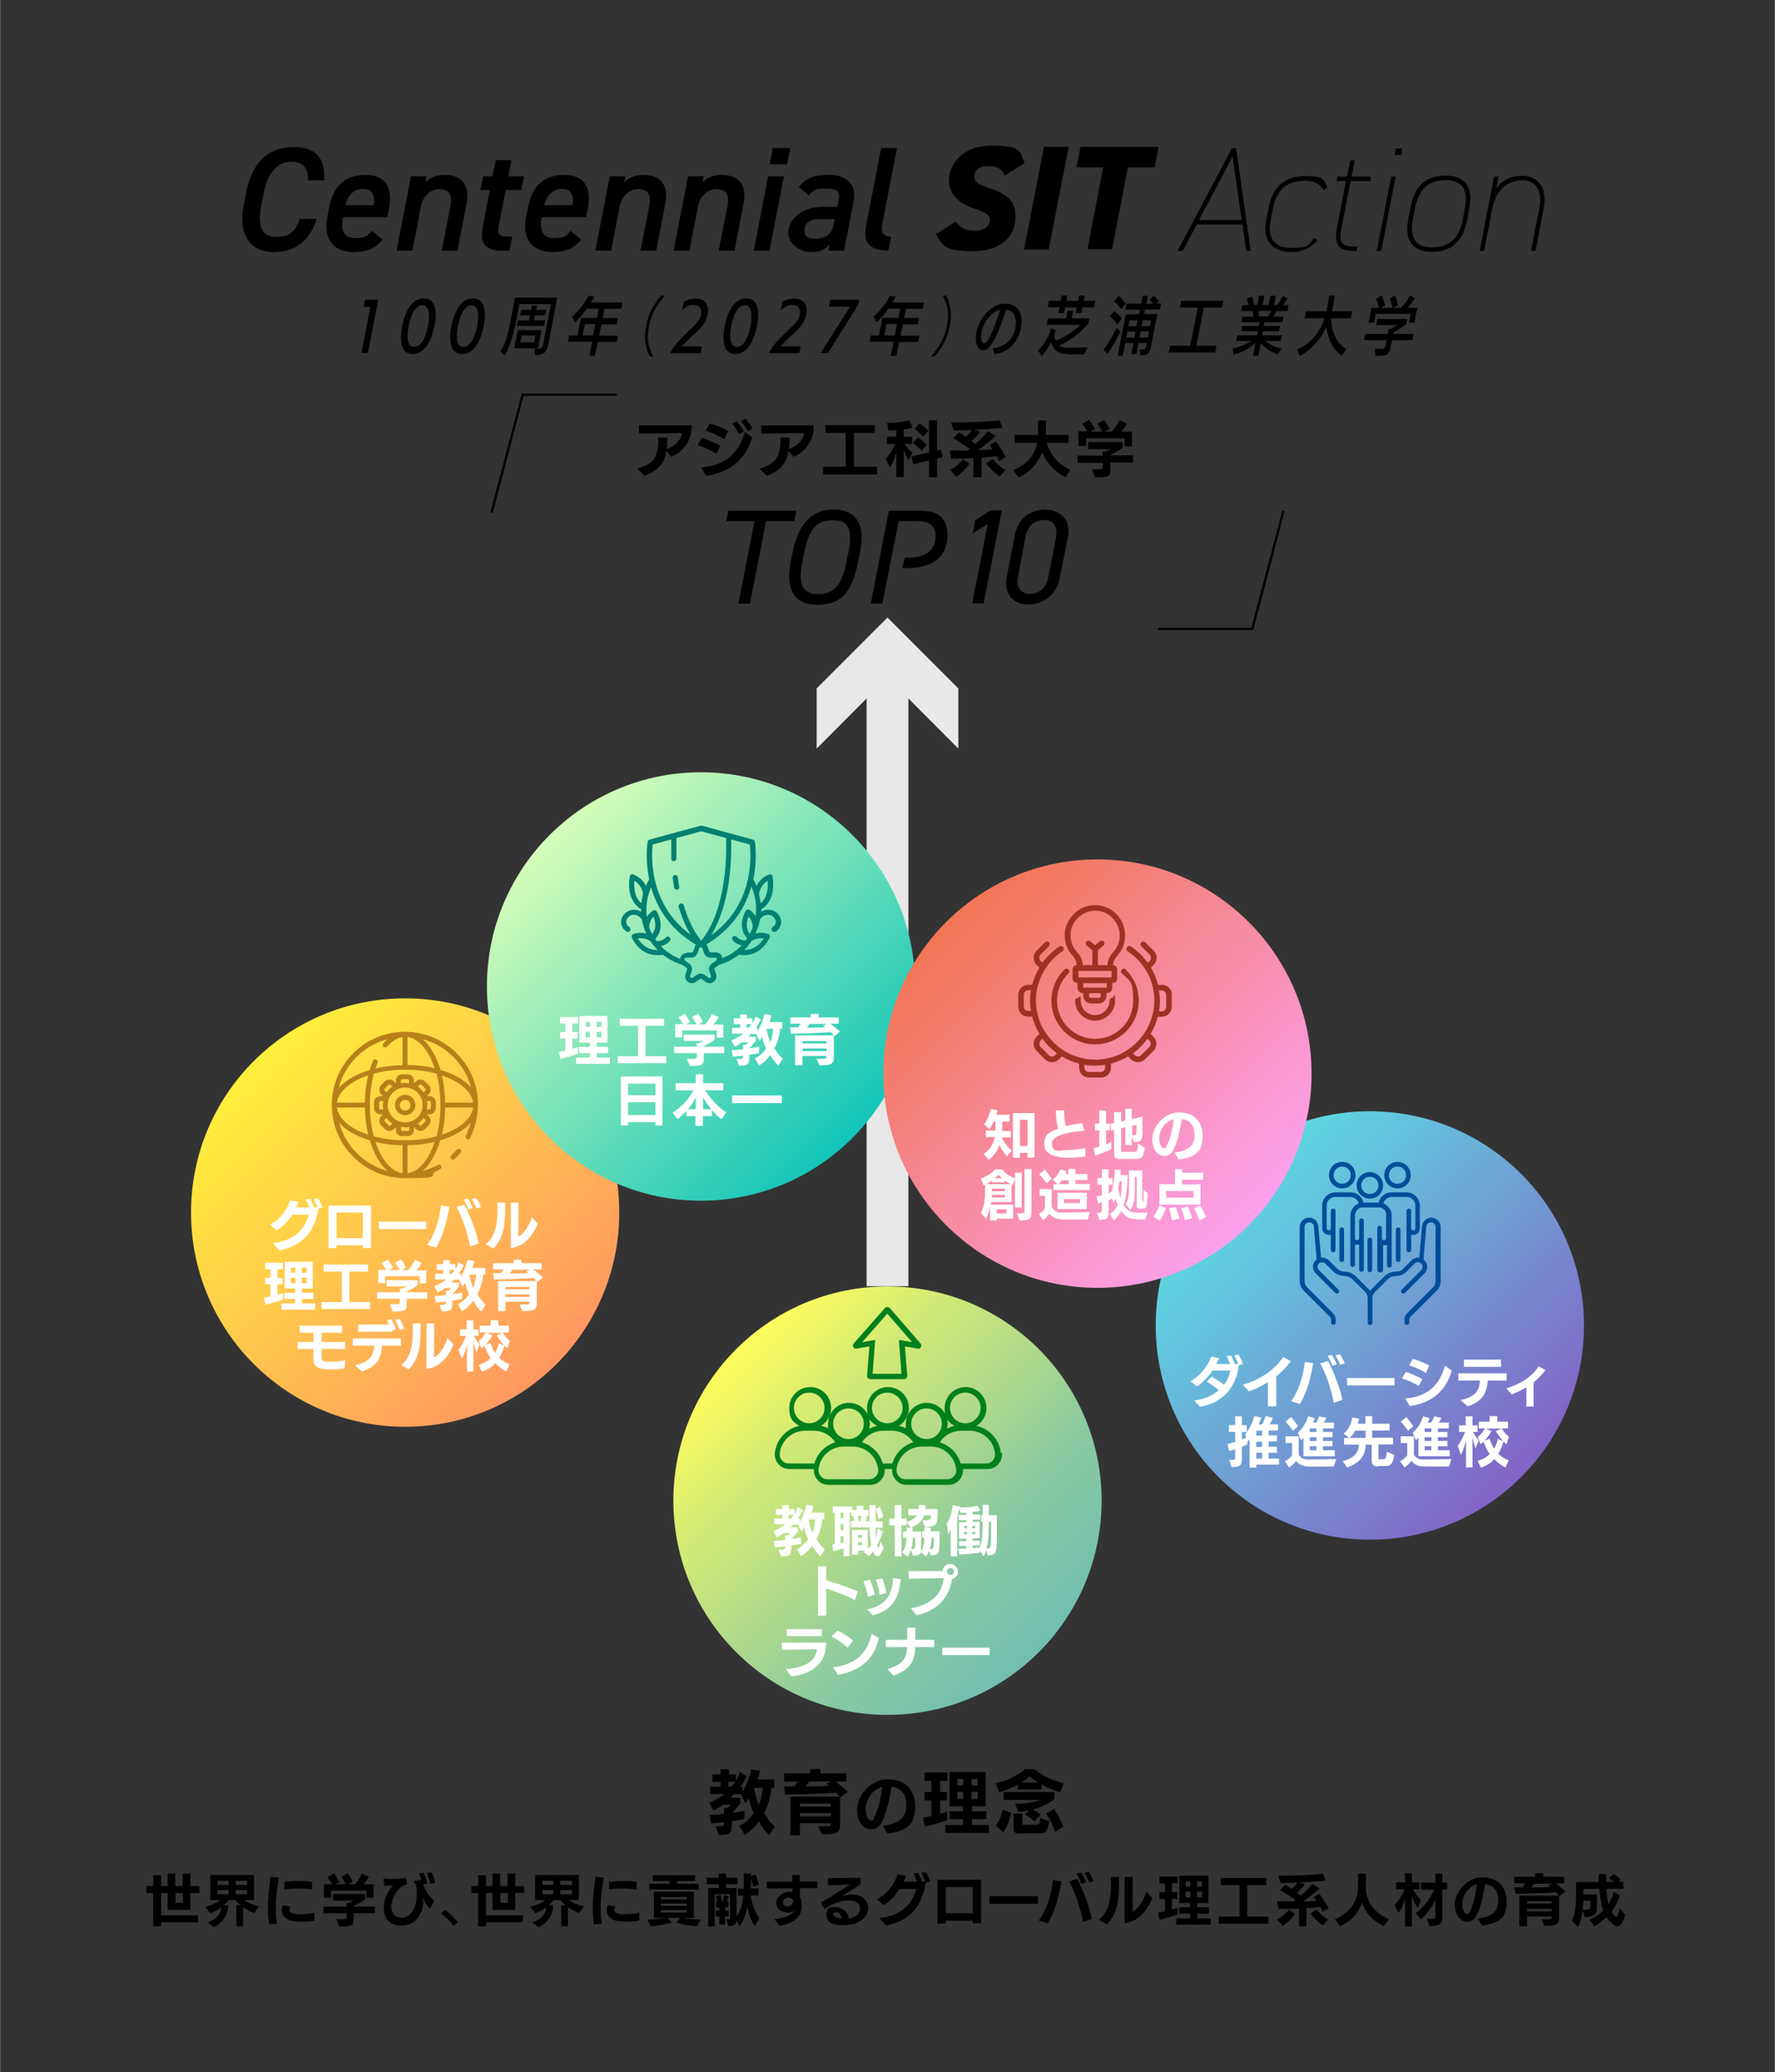 <?xml version="1.0" encoding="UTF-8"?>
<svg xmlns="http://www.w3.org/2000/svg" width="269.6mm" height="314.6mm" version="1.1" xmlns:xlink="http://www.w3.org/1999/xlink" viewBox="0 0 764.2 891.9">
  <rect x="0" y="0" width="764.2" height="891.9" fill="#333333" stroke="none"/>
  <defs>
    <style>
      .cls-1 {
        fill: url(#_名称未設定グラデーション_2);
      }

      .cls-1, .cls-2, .cls-3, .cls-4, .cls-5, .cls-6, .cls-7, .cls-8, .cls-9, .cls-10, .cls-11, .cls-12, .cls-13 {
        stroke-width: 0px;
      }

      .cls-1, .cls-4, .cls-10, .cls-12 {
        mix-blend-mode: darken;
      }

      .cls-2 {
        fill: #000;
      }

      .cls-3 {
        fill: #b9801a;
      }

      .cls-14 {
        isolation: isolate;
      }

      .cls-4 {
        fill: url(#_名称未設定グラデーション_10);
      }

      .cls-5 {
        fill: url(#_名称未設定グラデーション_11);
      }

      .cls-6 {
        fill: #008071;
      }

      .cls-7 {
        fill: #004d99;
      }

      .cls-15 {
        stroke: #e8e8e8;
        stroke-miterlimit: 10;
        stroke-width: 18px;
      }

      .cls-15, .cls-16 {
        fill: none;
      }

      .cls-8 {
        fill: #e8e8e8;
      }

      .cls-9 {
        fill: #00801c;
      }

      .cls-10 {
        fill: url(#_名称未設定グラデーション_4);
      }

      .cls-11 {
        fill: #9f3124;
      }

      .cls-16 {
        stroke: #000;
        stroke-linecap: round;
      }

      .cls-12 {
        fill: url(#_名称未設定グラデーション_27);
      }

      .cls-13 {
        fill: #fff;
      }
    </style>
    <linearGradient id="_名称未設定グラデーション_11" data-name="名称未設定グラデーション 11" x1="447.3" y1="711.1" x2="316.9" y2="580.7" gradientUnits="userSpaceOnUse">
      <stop offset="0" stop-color="#72bfb1"/>
      <stop offset=".1" stop-color="#79c2ac"/>
      <stop offset=".3" stop-color="#8ccaa0"/>
      <stop offset=".5" stop-color="#add98c"/>
      <stop offset=".8" stop-color="#d9ed71"/>
      <stop offset="1" stop-color="#fffe5b"/>
    </linearGradient>
    <linearGradient id="_名称未設定グラデーション_4" data-name="名称未設定グラデーション 4" x1="239.6" y1="587.1" x2="109.1" y2="456.7" gradientUnits="userSpaceOnUse">
      <stop offset="0" stop-color="#ff9761"/>
      <stop offset="1" stop-color="#ffef3b"/>
    </linearGradient>
    <linearGradient id="_名称未設定グラデーション_27" data-name="名称未設定グラデーション 27" x1="367" y1="489.8" x2="236.6" y2="359.4" gradientUnits="userSpaceOnUse">
      <stop offset="0" stop-color="#12c5b9"/>
      <stop offset="1" stop-color="#d5fdb9"/>
    </linearGradient>
    <linearGradient id="_名称未設定グラデーション_10" data-name="名称未設定グラデーション 10" x1="655" y1="635.7" x2="524.6" y2="505.3" gradientUnits="userSpaceOnUse">
      <stop offset="0" stop-color="#8363c6"/>
      <stop offset="1" stop-color="#5bdee3"/>
    </linearGradient>
    <linearGradient id="_名称未設定グラデーション_2" data-name="名称未設定グラデーション 2" x1="537.7" y1="527.3" x2="407.2" y2="396.9" gradientUnits="userSpaceOnUse">
      <stop offset="0" stop-color="#fca1ef"/>
      <stop offset="1" stop-color="#f27554"/>
    </linearGradient>
  </defs>
  <g class="cls-14">
    <g id="_レイヤー_3" data-name="レイヤー 3">
      <g>
        <g>
          <path class="cls-2" d="M507,108l23.4-44.2h1.8l6.3,44.2h-1.9l-1.6-11.4h-19.7l-6.1,11.4h-2.2ZM516.2,94.7h18.4l-3.9-27.3-14.5,27.3Z"/>
          <path class="cls-2" d="M567.4,103.4c-2.8,3.1-6.8,5.1-11.5,5.1-8.1,0-12.4-5-10.7-13.8l1-5.2c1.8-9.3,7.2-13.7,15.8-13.7s7.8,1.7,9.6,4.9l-1.7,1c-2-3.1-4.8-3.9-8.2-3.9-7.3,0-12.1,3.8-13.6,11.8l-1,5.2c-1.4,7.1,1,11.9,9,11.9s7-1.2,9.8-4.3l1.5,1.2Z"/>
          <path class="cls-2" d="M575.9,76h4.1l1.4-7h1.9l-1.4,7h8.4l-.3,1.9h-8.5l-3.8,19.6c-1.2,5.8-1,8.6,5.1,8.6h1.7l-.4,1.9h-1.8c-6.3,0-7.9-3.4-6.7-9.9l3.9-20.2h-4l.3-1.9Z"/>
          <path class="cls-2" d="M599,76h1.9l-6.2,32h-1.9l6.2-32ZM601,63.9h2.8l-.5,2.8h-2.8l.5-2.8Z"/>
          <path class="cls-2" d="M631.7,94.7c-1.9,9.6-7,13.7-15.2,13.7s-11.8-4.9-10.2-13.7l1-5.4c1.8-9.5,6.9-13.7,15.2-13.7s11.8,4.9,10.2,13.7l-1,5.4ZM630.8,89.3c1.5-7.9-1.5-11.8-8.4-11.8s-11.5,3.7-13.1,11.8l-1,5.4c-1.5,7.9,1.5,11.8,8.4,11.8s11.5-3.7,13.1-11.8l1-5.4Z"/>
          <path class="cls-2" d="M643.3,76h1.9l-1,5.1c2.6-3.6,6.5-5.4,11.1-5.4,7.4,0,11,5.6,9.3,14.3l-3.5,18h-1.9l3.5-18c1.6-8.1-1.3-12.4-7.5-12.4s-11.1,4.5-12.6,11.8l-3.6,18.6h-1.9l6.2-32Z"/>
        </g>
        <g>
          <path class="cls-2" d="M432.5,75.5c-1.2-2.9-3.1-4-7.1-4s-5.9,2-5.9,4.5,2.1,3.6,6.8,5.1c7.6,2.3,10.9,6,10.9,12,0,9-6.5,15-18.4,15s-12.9-2.3-15.9-7.3l8.7-5.5c1.7,2.8,4.1,4,8.1,4s6.5-2.1,6.5-4.5-1.8-3.4-7.2-5.2c-6.4-2.2-10.4-6-10.4-12.2s5.1-14.7,18.4-14.7,12,2.6,14.2,7.5l-8.7,5.4Z"/>
          <path class="cls-2" d="M451.5,107.4h-10.6l8.6-44.2h10.6l-8.6,44.2Z"/>
          <path class="cls-2" d="M498.8,63.2l-1.7,8.8h-11.5l-6.8,35.3h-10.6l6.8-35.3h-11.5l1.7-8.8h33.7Z"/>
        </g>
        <g>
          <path class="cls-2" d="M132.6,77.4c0-5.4-2.5-7.8-7.4-7.8s-9.9,3.8-11.7,13.4l-1.1,5.6c-1.8,9.4.6,13.4,6.5,13.4s8.1-2.4,10.2-7.8h7.2c-3.2,10.3-10,14.3-18.8,14.3s-15.2-6.5-12.7-19.8l1.1-5.6c2.7-13.9,10-19.8,20.4-19.8s13.7,5.5,13.2,14.3h-7.2Z"/>
          <path class="cls-2" d="M164.6,103.1c-3.1,4-7,5.4-12.6,5.4-8.3,0-12.9-5.8-11.2-14.5l.8-4.4c1.8-9.4,6.7-14.3,15.7-14.3s11.9,5.8,10.1,14.7l-.7,3.5h-19.1c-1,5.2.2,9,5.2,9s5.5-1.2,7.2-3.1l4.5,3.6ZM148.7,88.3h12.2c.6-4.7-.8-7-4.7-7s-6.4,2.7-7.6,7Z"/>
          <path class="cls-2" d="M176.8,75.9h6.8l-.5,2.7c1.9-2,4.3-3.3,8.5-3.3,6.6,0,10.9,3.8,9.2,12.4l-3.9,20.2h-6.8l3.8-19.1c1.1-5.7-1.2-7.4-4.8-7.4s-7.1,3-7.9,7.3l-3.7,19.2h-6.8l6.2-32Z"/>
          <path class="cls-2" d="M207.9,75.9h4.1l1.4-7h6.8l-1.4,7h6.8l-1.2,5.9h-6.7l-2.9,14.7c-.7,3.7-.4,5.3,3.1,5.3h2.6l-1.2,6.1h-3.1c-7.7,0-9.7-3.5-8.4-10.2l3.1-15.9h-4.1l1.2-5.9Z"/>
          <path class="cls-2" d="M250.2,103.1c-3.1,4-7,5.4-12.6,5.4-8.3,0-12.9-5.8-11.2-14.5l.8-4.4c1.8-9.4,6.7-14.3,15.7-14.3s11.9,5.8,10.1,14.7l-.7,3.5h-19.1c-1,5.2.2,9,5.2,9s5.5-1.2,7.2-3.1l4.5,3.6ZM234.3,88.3h12.2c.6-4.7-.8-7-4.7-7s-6.4,2.7-7.6,7Z"/>
          <path class="cls-2" d="M262.4,75.9h6.8l-.5,2.7c1.9-2,4.3-3.3,8.5-3.3,6.6,0,10.9,3.8,9.2,12.4l-3.9,20.2h-6.8l3.8-19.1c1.1-5.7-1.2-7.4-4.8-7.4s-7.1,3-7.9,7.3l-3.7,19.2h-6.8l6.2-32Z"/>
          <path class="cls-2" d="M296.1,75.9h6.8l-.5,2.7c1.9-2,4.3-3.3,8.5-3.3,6.6,0,10.9,3.8,9.2,12.4l-3.9,20.2h-6.8l3.8-19.1c1.1-5.7-1.2-7.4-4.8-7.4s-7.1,3-7.9,7.3l-3.7,19.2h-6.8l6.2-32Z"/>
          <path class="cls-2" d="M330.7,75.9h6.8l-6.2,32h-6.8l6.2-32ZM332.7,63.7h7.5l-1.3,7h-7.5l1.3-7Z"/>
          <path class="cls-2" d="M353.5,89h7l.5-2.7c.8-4-.6-5.1-5.4-5.1s-5.2.4-7.3,2.9l-4.4-3.6c3.1-4,6.9-5.2,13.2-5.2s12,3.1,10.4,11.5l-4.1,21.1h-6.7l.5-2.7c-2.1,2.3-4.2,3.3-8.1,3.3s-9.7-2.9-9.7-8.5,6.1-10.9,14-10.9ZM359.4,94.3h-6.4c-4.9,0-6.6,1.9-6.6,5s1.9,3.4,4.7,3.4c4.2,0,7-1.3,8-6.8l.3-1.5Z"/>
          <path class="cls-2" d="M379.4,63.7h6.8l-6.3,32.5c-.6,3.5-.4,5.6,3.8,5.6l-1.2,6c-8.1,0-11.1-3.1-9.6-10.8l6.5-33.4Z"/>
        </g>
      </g>
      <g>
        <path class="cls-2" d="M155.6,151.9l3.8-19.8h-2.9l.6-3.1h5.7l-4.4,22.9h-2.8Z"/>
        <path class="cls-2" d="M173.1,140.4c1.1-5.6,3.8-12,9.3-12s5.7,6.4,4.6,12c-1.1,5.5-3.8,12-9.3,12s-5.7-6.5-4.6-12ZM184.2,140.4c.7-3.7,1-9-2.4-9s-5.2,5.2-5.9,9c-.7,3.7-1,8.9,2.4,8.9s5.2-5.2,5.9-8.9Z"/>
        <path class="cls-2" d="M194.3,140.4c1.1-5.6,3.8-12,9.3-12s5.7,6.4,4.6,12c-1.1,5.5-3.8,12-9.3,12s-5.7-6.5-4.6-12ZM205.4,140.4c.7-3.7,1-9-2.4-9s-5.2,5.2-5.9,9c-.7,3.7-1,8.9,2.4,8.9s5.2-5.2,5.9-8.9Z"/>
        <path class="cls-2" d="M230.1,150.1c.5,0,.9,0,1.3,0,1.8,0,2.2-.5,2.4-1.7l3.4-17.5h-13.6l-1.3,6.8c-1.3,6.5-2.9,12-5.2,15.3l-1.7-1.7c2.1-3,3.4-7.6,4.5-13.7l1.8-9.5h18.2l-3.8,19.7c-.8,4.1-1.9,4.9-5.7,5.1l-.4-3ZM221.4,149.9l1.5-7.8h10.2l-1.5,7.8h-10.2ZM222.5,140.3l.5-2.4h4.7l.4-2.2h-4.2l.5-2.3h4.2l.4-1.9h2.2l-.4,1.9h4.3l-.5,2.3h-4.3l-.4,2.2h4.8l-.5,2.4h-11.8ZM230.5,144.4h-5.9l-.6,3h5.9l.6-3Z"/>
        <path class="cls-2" d="M257.3,147.1l-1.2,6.1h-2.4l1.2-6.1h-10.4l.5-2.7h3.6l1.5-7.6h6.9l.8-4h-5.1c-1.6,2.3-3.3,4.2-5.1,5.9l-1.4-2.4c2.6-2,5.4-5.6,7.2-9.1l2.4.5c-.5.9-.9,1.7-1.4,2.5h13.6l-.5,2.7h-7.3l-.8,4h6.5l-.5,2.7h-6.5l-1,4.9h8.1l-.5,2.7h-8.1ZM256.3,139.5h-4.5l-1,4.9h4.5l1-4.9Z"/>
        <path class="cls-2" d="M279.7,153.4c-2.1-4.3-2.5-8.2-1.5-13.1.9-4.9,2.8-8.9,6.6-13.1h1.5c-3.8,4.1-5.8,7.8-6.9,13.1-1,5.4-.4,9,1.8,13.1h-1.5Z"/>
        <path class="cls-2" d="M288.6,151.9c.8-2.2,4-5.8,7.5-9.1,1.5-1.4,3.5-3.2,4.6-4.8.6-.9,1-1.8,1.1-2.7.4-2.1-.4-4-2.9-4s-3.2.5-5.2,2.3l.7-3.8c1.8-.9,3.5-1.3,5.1-1.3,4.4,0,5.8,3.2,5.2,6.7-.3,1.5-1,3.1-2,4.6-1.4,2-3.4,3.6-5.2,5.3-1.6,1.5-3.5,3.3-3.9,4h8.6c0,0-.6,2.9-.6,2.9h-13Z"/>
        <path class="cls-2" d="M312,140.4c1.1-5.6,3.8-12,9.3-12s5.7,6.4,4.6,12c-1.1,5.5-3.8,12-9.3,12s-5.7-6.5-4.6-12ZM323.1,140.4c.7-3.7,1-9-2.4-9s-5.2,5.2-5.9,9c-.7,3.7-1,8.9,2.4,8.9s5.2-5.2,5.9-8.9Z"/>
        <path class="cls-2" d="M331.1,151.9c.8-2.2,4-5.8,7.5-9.1,1.5-1.4,3.5-3.2,4.6-4.8.6-.9,1-1.8,1.1-2.7.4-2.1-.4-4-2.9-4s-3.2.5-5.2,2.3l.7-3.8c1.8-.9,3.5-1.3,5.1-1.3,4.4,0,5.8,3.2,5.2,6.7-.3,1.5-1,3.1-2,4.6-1.4,2-3.4,3.6-5.2,5.3-1.6,1.5-3.5,3.3-3.9,4h8.6c0,0-.6,2.9-.6,2.9h-13Z"/>
        <path class="cls-2" d="M353.3,151.9l12.7-19.9h-9.2c0,.1.6-3,.6-3h12.5l-.4,2.2-13,20.7h-3.2Z"/>
        <path class="cls-2" d="M387.1,147.1l-1.2,6.1h-2.4l1.2-6.1h-10.4l.5-2.7h3.6l1.5-7.6h6.9l.8-4h-5.1c-1.6,2.3-3.3,4.2-5.1,5.9l-1.4-2.4c2.6-2,5.4-5.6,7.2-9.1l2.4.5c-.5.9-.9,1.7-1.4,2.5h13.6l-.5,2.7h-7.3l-.8,4h6.5l-.5,2.7h-6.5l-1,4.9h8.1l-.5,2.7h-8.1ZM386.2,139.5h-4.5l-1,4.9h4.5l1-4.9Z"/>
        <path class="cls-2" d="M400.8,153.4c3.7-4.1,5.8-7.8,6.9-13.1,1-5.4.4-9-1.8-13.1h1.5c2.1,4.3,2.5,8.2,1.5,13.1-.9,4.9-2.8,8.9-6.6,13.1h-1.5Z"/>
        <path class="cls-2" d="M427.5,149.9c4.8-.6,8.6-3.2,9.6-8.5.9-4.5-.4-7.6-3.9-8.2-2.6,8.3-5.1,13.5-6.7,15.5-1.1,1.4-2.1,2.1-3.2,2.1-1.9,0-3.9-2.5-2.9-7.8,1.3-6.8,6.9-12.3,12.3-12.3s8.2,4,6.8,10.7c-.8,4.3-3.8,9.9-11.3,11.1l-.8-2.6ZM423.7,147.9c2.1,0,6-11.3,6.9-14.6-3.4.8-7,4.7-8,9.8-.4,2.1,0,4.7,1.1,4.7h0Z"/>
        <path class="cls-2" d="M460.2,152.4c-5.4,0-6.5-2-7.7-5.1-1.2,2.3-2.5,4.3-4,6l-1.5-2.4c2.3-2.2,4.3-5.6,5.6-9.6l2.1.9-.9,2.3c.2.7.5,1.5.8,2.1,4.4-1.8,7.8-4.1,10.7-6.8h-14.6l.5-2.8h7.8l.6-3.2h2.4l-.6,3.2h7.6l-.5,2.4c-3.4,4-8.1,7.4-12.5,9.3.9.7,2.2,1,4.1,1h.2l7.9-.2-1.4,3h-6.8ZM466.1,132.3l-.5,2.4h-2.4l.5-2.4h-5.1l-.5,2.4h-2.4l.5-2.4h-5.1l.5-2.8h5.1l.4-2.3h2.4l-.4,2.3h5.1l.4-2.3h2.4l-.4,2.3h5l-.5,2.8h-5Z"/>
        <path class="cls-2" d="M475.1,150.4c2-2.3,3.9-5.7,5.7-9.3l1.6,1.6c-1.5,3.2-3.5,6.9-5.6,9.5l-1.7-1.8ZM481,139.6c-.7-1-2.2-2.7-3.2-3.4l1.9-2.4c1.1.8,2.5,2.4,3.3,3.4l-2,2.5ZM482.8,133.2c-.9-1.2-2.1-2.7-3.1-3.5l1.9-2.4c1.1,1,2.4,2.5,3.1,3.4l-2,2.5ZM490.7,150.4c2.3,0,2.6-.1,2.9-1.9l.2-.9h-3.6l-.9,4.8h-2.2l.9-4.8h-3.5l-1.1,5.6h-2.2l3.5-17.9h5.7l.4-2h-6.3l.5-2.6h6.3l.7-3.4h2.2l-.7,3.4h3c-.5-.6-1.1-1.3-1.6-1.7l1.9-1.7c.7.5,1.8,1.8,2.2,2.4l-1.2.9h2.1l-.5,2.6h-6.4l-.4,2h5.7l-2.5,12.7c-.8,4.3-1,4.9-4.8,5.1l-.3-2.8ZM488.9,142.7h-3.5l-.5,2.6h3.5l.5-2.6ZM489.8,137.9h-3.5l-.5,2.5h3.5l.5-2.5ZM494.7,142.7h-3.6l-.5,2.6h3.6l.5-2.6ZM495.6,137.9h-3.6l-.5,2.5h3.6l.5-2.5Z"/>
        <path class="cls-2" d="M503.2,151.7l.6-2.9h8.7l3.2-16.4h-7.7l.6-2.9h18.1l-.6,2.9h-7.8l-3.2,16.4h8.7l-.6,2.9h-19.9Z"/>
        <path class="cls-2" d="M550.3,152.6c-3.1-1-5.6-2.5-7.4-5.1l-1.1,5.7h-2.3l1.1-5.7c-2.7,2.6-6.1,4.3-9.4,5.1l-.6-2.6c2.9-.5,5.9-1.7,8.2-3.2h-6.6l.5-2.5h8.6l.3-1.7h-7.1l.4-2.3h7.1l.3-1.6h-7.8l.5-2.4h4.7c0-.8-.3-1.6-.5-2.4h-4.8l.5-2.6h2.7c-.2-.9-.5-1.9-.9-2.7l2.3-1c.4.9.8,2.5,1,3.7h1.3l.8-4h2.3l-.8,4h2.6l.8-4h2.3l-.8,4h1.5c.8-1.2,1.7-2.6,2.3-3.8l2,.9c-.5.9-1.3,2.1-1.9,2.9h2.4l-.5,2.6h-4.8c-.4.8-.8,1.6-1.3,2.4h4.5l-.5,2.4h-7.8l-.3,1.6h7l-.4,2.3h-7l-.3,1.7h8.6l-.5,2.5h-6.7c1.8,1.6,4.2,2.6,7,3.1l-1.7,2.7ZM541.7,133.8c.1.7.3,1.6.4,2.4h3.9c.5-.8.9-1.6,1.3-2.4h-5.5Z"/>
        <path class="cls-2" d="M577.6,153.1c-3.7-2.8-5.8-6.8-6.5-12.3-2.7,5.6-6.9,10.1-11.5,12.4l-1.1-2.8c5.9-2.4,10-7.7,11.8-13.4h-8.6l.6-3h8.8l1.3-6.8h2.4l-1.3,6.8h8.7l-.6,3h-8.5c.1,6,2.7,10.9,6.5,13.3l-2,2.8Z"/>
        <path class="cls-2" d="M599.3,146.5l-.5,2.4c-.7,3.8-1.2,4.3-6.5,4.3l-.4-3h1.8c2.5,0,2.6-.3,2.9-1.7l.4-2.1h-9.7s.5-2.7.5-2.7h9.7l.4-2.1h.8c1-.5,2.1-1.2,3-1.7h-9.2l.5-2.6h12.9l-.4,2.2c-1.6,1.3-3.6,2.6-5.5,3.6v.6c-.1,0,8.6,0,8.6,0l-.5,2.7h-8.7ZM606.7,138.9l.7-3.8h-15.1l-.7,3.8h-2.3l1.2-6.4h3.3c-.3-1.2-.8-2.8-1.3-3.8l2.4-1.6c.6,1.3,1.2,3.2,1.5,4.3l-1.7,1.1h4.9c-.3-1.2-.8-2.8-1.3-4l2.3-1.4c.6,1.4,1.1,3.3,1.3,4.2l-1.9,1.2h3.2c1.5-1.6,2.9-3.4,4-5.4l2,1.3c-.9,1.5-2.1,3-3.1,4.1h4.1l-1.2,6.4h-2.3Z"/>
      </g>
      <g>
        <g>
          <path class="cls-2" d="M69.3,827.4v1.7h-3.4v-14.3h-2.9v-3h2.9v-4.7h3.4v4.7h2.8v-5.4h3.3v5.4h3.2v-5.4h3.3v5.4h3.9v3h-3.9v7.2h-9.8v-7.2h-2.8v9.6h15.9v3h-15.9ZM78.7,814.8h-3.2v4.2h3.2v-4.2Z"/>
          <path class="cls-2" d="M101.7,829.1v-9.1h1.9c-.9-.7-1.6-1.4-2.3-2.2h-2.8c-.6.7-1.3,1.5-2.2,2.2h1.9c0,4.2-2.2,7.3-6.1,9.5l-2.9-2.1c4.2-1.4,5.8-3.7,6.1-6.5-1.4,1.1-3.1,2-4.8,2.6l-2.3-2.8c2.4-.5,5.2-1.6,6.6-2.9h-4.3v-10.8h18.8v10.8h-4.4c1.6,1.2,4.2,2.2,6.6,2.7l-2.1,2.9c-1.8-.7-3.4-1.6-4.8-2.5v8.2h-3ZM98.3,809.5h-4.7v1.8h4.7v-1.8ZM98.3,813.5h-4.7v1.8h4.7v-1.8ZM106.4,809.5h-5v1.8h5v-1.8ZM106.4,813.5h-5v1.8h5v-1.8Z"/>
          <path class="cls-2" d="M115.8,828.3c-.3-2.2-.5-4.5-.5-6.8,0-4.8.6-9.7,1.2-13.7l3.5.4c-.8,4-1.3,8.8-1.3,13.1s.2,4.8.6,6.7l-3.5.3ZM135.3,826.7c-1.5.3-3.5.4-5.4.4s-2.9,0-4.1-.3c-2.3-.4-4.5-2.1-4.5-4.4s.2-1.6.8-2.4l3,.7c-.4.5-.6.9-.6,1.4,0,1.2,1.6,1.8,4.6,1.8s4.6-.3,6.2-.7v3.5ZM134.3,813.3c-1.7-.4-3.9-.5-6-.5s-4.5.2-5.9.4v-3.2c1.7-.2,4-.4,6.4-.4s3.8.1,5.5.4v3.3Z"/>
          <path class="cls-2" d="M152.2,823.5v1.5c0,3.8-.2,4.2-6.1,4.2l-1.3-3.2h2.3c2.1,0,2.1-.1,2.1-1.3v-1.2h-10v-2.9h10v-1.6h.8c.7-.3,1.5-.7,2.3-1h-8.9v-2.8h13.8v2.3c-1.3.9-3.1,1.9-4.9,2.9v.2h9.1v2.9h-9.1ZM157.8,816.7v-3h-15.3v3.1h-3.1v-5.8h3.5c-.5-1-1.3-2.2-2-3l2.8-1.7c.9,1.2,1.9,2.8,2.4,3.7l-1.8,1h4.6c-.5-1-1.3-2.3-2-3.2l2.8-1.5c.8,1.2,1.8,2.8,2.1,3.6l-1.9,1.1h2.9c1.2-1.4,2.3-3,3-4.6l3,1.4c-.6,1.2-1.5,2.3-2.3,3.2h4.3v5.8h-3.1Z"/>
          <path class="cls-2" d="M185.2,821.6c-1.7-1.5-2.5-3.3-3.1-4.9,0,.6.1,1.2.1,1.8,0,4.9-3.2,10.3-9.2,10.3s-7.8-3.6-7.8-7.8,2.2-7.8,4.1-9.5c-.6,0-1.4.1-2.4.1s-1,0-1.6,0l-.2-3.1c1,.1,2.2.2,3.4.2,2.6,0,5.2-.2,6.3-.4l.4,2.8c-3.3.1-6.8,5.6-6.8,9.7s3.7,4.7,4.4,4.7c4.2,0,6.6-4.8,6.6-9.8s-.5-4.5-1.3-6l3.2-.6c-.3-1-.6-2-.9-2.7l2-.3c.4.9,1.3,3.2,1.5,4.6l-1.8.4c.9,2.4,2.6,5.1,4.9,7.1l-1.9,3.4ZM185.3,810.8c-.3-1.2-1-3.4-1.5-4.7l2-.2c.6,1.1,1.4,3.2,1.6,4.5l-2.1.5Z"/>
          <path class="cls-2" d="M195.1,829c-1.5-2.3-3.3-4.1-5.2-5.4l1.6-1.6c1.7,1.2,3.8,3,5.5,5.3l-1.9,1.8Z"/>
          <path class="cls-2" d="M209.2,827.4v1.7h-3.4v-14.3h-2.9v-3h2.9v-4.7h3.4v4.7h2.8v-5.4h3.3v5.4h3.2v-5.4h3.3v5.4h3.9v3h-3.9v7.2h-9.8v-7.2h-2.8v9.6h15.9v3h-15.9ZM218.6,814.8h-3.2v4.2h3.2v-4.2Z"/>
          <path class="cls-2" d="M241.6,829.1v-9.1h1.9c-.9-.7-1.6-1.4-2.3-2.2h-2.8c-.6.7-1.3,1.5-2.2,2.2h1.9c0,4.2-2.2,7.3-6.1,9.5l-2.9-2.1c4.2-1.4,5.8-3.7,6.1-6.5-1.4,1.1-3.1,2-4.8,2.6l-2.3-2.8c2.4-.5,5.2-1.6,6.6-2.9h-4.3v-10.8h18.8v10.8h-4.4c1.6,1.2,4.2,2.2,6.6,2.7l-2.1,2.9c-1.8-.7-3.4-1.6-4.8-2.5v8.2h-3ZM238.2,809.5h-4.7v1.8h4.7v-1.8ZM238.2,813.5h-4.7v1.8h4.7v-1.8ZM246.2,809.5h-5v1.8h5v-1.8ZM246.2,813.5h-5v1.8h5v-1.8Z"/>
          <path class="cls-2" d="M255.7,828.3c-.3-2.2-.5-4.5-.5-6.8,0-4.8.6-9.7,1.2-13.7l3.5.4c-.8,4-1.3,8.8-1.3,13.1s.2,4.8.6,6.7l-3.5.3ZM275.2,826.7c-1.5.3-3.5.4-5.4.4s-2.9,0-4.1-.3c-2.3-.4-4.5-2.1-4.5-4.4s.2-1.6.8-2.4l3,.7c-.4.5-.6.9-.6,1.4,0,1.2,1.6,1.8,4.6,1.8s4.6-.3,6.2-.7v3.5ZM274.1,813.3c-1.7-.4-3.9-.5-6-.5s-4.5.2-5.9.4v-3.2c1.7-.2,4-.4,6.4-.4s3.8.1,5.5.4v3.3Z"/>
          <path class="cls-2" d="M300.1,829.1c-3.4-.2-6.3-.8-9-1.6l1.8-2h-5.5l1.8,2c-2.5.7-6,1.4-9,1.6l-1.5-2.9c2.4,0,5.4-.3,7.7-.7h-4.9v-11.3h17.2v11.3h-4.8c2.2.4,4.9.6,7.7.7l-1.5,2.9ZM279.5,813.3v-2.5h8.7v-1.2h-7.2v-2.5h18.3v2.5h-7.8v1.2h9.3v2.5h-21.3ZM295.7,816.5h-11.2v1h11.2v-1ZM295.7,819.3h-11.2v1h11.2v-1ZM295.7,822.1h-11.2v1.1h11.2v-1.1Z"/>
          <path class="cls-2" d="M325,829.1c-1.7-2.4-2.7-5.4-3.3-8.5-.7,4.3-2.1,6.8-3.3,8.5l-1.3-2.7c-.2,1.7-.8,2.6-3.3,2.6h-.2l-1-2.9h.5c1.1,0,1.2,0,1.2-1.5v-9.3h-6.6v13.8h-2.8v-16.5h4.6v-1.6h-5.3v-2.8h5.3v-1.8h3v1.8h5.1v2.8h-5.1v1.6h4.6v12.3c1.6-2.2,2.6-5.5,2.9-9h-2.3v-3h2.5v-6.5h3.1v1.1l2-.7c.5,1.1,1.1,3,1.4,4.5l-2.5.8c-.2-1.3-.6-2.7-.9-3.9v4.6h3.3v3h-3.4c.6,4.3,2,7.5,3.7,9.9l-1.9,3.2ZM309.7,828.3v-3.4h-1.5v-2.5h1.5v-1.5h-1.4v-2.4h.6c-.2-.7-.5-1.7-.7-2.3l2-.6c.2.9.4,1.9.6,2.9h.3c.3-.9.5-2,.6-2.9l2,.6c-.1.7-.5,1.6-.7,2.3h.6v2.4h-1.4v1.5h1.5v2.5h-1.5v3.4h-2.5Z"/>
          <path class="cls-2" d="M333.4,826c5.5-.6,7.6-2,8.4-3.5-.8.5-1.7.7-2.6.7-2.9,0-5-1.6-5-4.2s2.7-4.6,5.4-4.7c.6,0,1.1,0,1.6.1v-1.6s-11.1,0-11.1,0v-2.9h11c0-1,0-2,0-2.9h3.3c0,.9,0,1.8,0,2.8h7.5v2.9h-7.5c0,1.4,0,2.8,0,3.9.7,1.1.8,2.4.8,3.6,0,3.9-2.3,7.5-9.5,8.7l-2.4-3ZM341.4,817.7c-.6-.6-1.3-.9-2.2-.9s-2.1.8-2.1,2,.7,1.7,1.9,1.7c1.8,0,2.4-1.2,2.4-2.6v-.2Z"/>
          <path class="cls-2" d="M370.6,810.9c-1.8,1.2-5.9,3.9-5.9,3.9-.7.5-2.2,1.2-2.8,1.6,0,0,0,0,0,0s0,0,0,0c0,0,0,0,.1,0,1.6-.6,3.2-1,4.7-1,3.6,0,7.1,1.9,7.1,6s-4.8,7.2-10.1,7.2-7.8-.8-7.8-4.5,2.3-3.2,4.3-3.2,4.8,1.8,5.3,4.9c2.8-.5,4.8-2.2,4.8-4.1,0-3.2-2.8-3.7-5.3-3.7s-6.1,1-9.9,3.6l-1.8-2.7c.9-.5,1.8-1,2.7-1.5,2.3-1.4,7.2-4.5,7.2-4.5,1.1-.7,2.9-1.9,2.9-1.9l-3.3.2c-2.4.2-5.4.2-6.3.2v-3c0,0,14-.2,14-.2v2.6ZM360.2,823.1c-.6,0-1.5.1-1.5.9s1.5,1.6,3.7,1.8c-.3-1.4-1-2.7-2.2-2.7Z"/>
          <path class="cls-2" d="M398.6,810.4c-1.2,6.6-3.9,15.8-17.2,18.4l-2.7-3.2c10.8-1.4,14.2-7.1,15.8-12.6h-7.2c-1.7,2.7-4,5.3-6.8,7l-3-2.5c4.9-2.5,7.9-7.3,8.9-10.8l3.6.7c-.3.8-.6,1.7-1,2.5,1.9,0,3.9,0,5.8,0-.4-1.2-1-2.6-1.5-3.5l2-.3c.5.9,1.3,2.5,1.7,3.8h1.4c-.4-1.2-1.1-2.7-1.7-3.8l1.9-.3c.6,1.1,1.6,2.8,1.9,4.1l-1.9.5Z"/>
          <path class="cls-2" d="M418.8,827.8v-1.1h-11.6v1.2h-3.6v-18.8h18.8v18.7h-3.6ZM418.8,812.2h-11.6v11.3h11.6v-11.3Z"/>
          <path class="cls-2" d="M426,819.4v-3.3h20.9v3.3h-20.9Z"/>
          <path class="cls-2" d="M447.3,826.5c3.6-4.9,5.4-11.3,6-17.3l3.7.5c-1,6.5-2.8,13.1-5.9,18.1l-3.9-1.2ZM466.3,827.2c-1.2-6.3-3.4-12.6-6-17.4l3.5-1.1c2.7,5.1,5.4,12.4,6.3,17.2l-3.8,1.3ZM465.5,810.7c-.4-1.3-1.3-3.2-2-4.3l2-.4c.6.9,1.6,2.8,2.1,4.2l-2,.6ZM469,810.3c-.4-1.2-1.3-3-2.1-4.2l1.9-.4c.7,1.1,1.7,2.7,2.1,4l-2,.6Z"/>
          <path class="cls-2" d="M473.1,826.3c4.5-3.6,5.2-9.2,5.2-14.6s0-2.5,0-3.8h3.5v1.3c0,8.8-.6,14.2-5.2,19.1l-3.4-1.9ZM484.2,807.8h3.5s0,11.3-.1,15c2.8-1.4,4.8-5,6-8.6l2.5,2.8c-1.6,4.2-5.4,10-11.9,10.8v-20.1Z"/>
          <path class="cls-2" d="M507,824c-2.7,1-4.9,1.6-7.7,2.3l-.6-3.1c.9-.1,1.9-.3,2.9-.5v-5.4h-2.4v-2.9h2.4v-3.8h-2.4v-2.9h7.9v2.9h-2.5v3.8h2.3v2.9h-2.3v4.6c.9-.3,1.7-.5,2.4-.8v3ZM506.4,828.4v-2.7h6v-2h-4.7v-2.8h4.7v-1.8h-4.6v-11.8h12.5v11.8h-4.8v1.8h5v2.8h-5v2h5.8v2.7h-14.9ZM512.5,809.8h-2v2.2h2v-2.2ZM512.5,814.2h-2v2.4h2v-2.4ZM517.5,809.8h-2.1v2.2h2.1v-2.2ZM517.5,814.2h-2.1v2.4h2.1v-2.4Z"/>
          <path class="cls-2" d="M524.7,828v-3.1h9v-13.5h-8.1v-3.1h19.6v3.1h-8.2v13.5h9.1v3.1h-21.5Z"/>
          <path class="cls-2" d="M569.5,822.8l-1-2c-1.9.2-3.9.4-6,.5v7.8h-3.2v-7.6c-2.9.1-5.8.1-8.9.1l-.6-3.3c2,0,4.5.1,7,.1l1-.7c-2.1-1.4-4.8-3.1-6.7-4.2l2.3-2.3c.8.5,1.8,1.1,2.8,1.8.9-.8,1.7-1.8,2.4-2.7-2.5,0-5,.2-7.2.2l-1-3.2c7.5,0,14.4-.2,19.2-.8l1.2,2.9c-3.5.4-7.3.6-11.2.8l2.2.9c-1.1,1.4-2.3,2.6-3.4,3.6.6.4,1.1.8,1.6,1.2,1.9-1.6,3.6-3.3,5.1-5l3,1.9c-2.3,2.2-4.8,4.1-7,5.6,2,0,4-.1,5.7-.2-.4-.7-.8-1.3-1.2-1.7l2.5-1.4c1.3,1.9,3,4.4,4,6.2l-2.8,1.7ZM549.9,826.2c1.6-.8,3.8-2.5,5.1-4.3l2.6,1.8c-1.3,2-3.5,4.1-5.3,5.2l-2.4-2.6ZM569.6,828.8c-1.8-1.2-4-3.3-5.3-5.2l2.5-1.7c1.3,1.6,3.4,3.3,5.1,4.3l-2.3,2.6Z"/>
          <path class="cls-2" d="M595.8,829.1c-5-2.6-7.8-5.7-9.4-10.1-1.6,4.4-4.3,7.6-9.4,10.1l-2.2-3.1c7.5-3.2,9.9-9,9.9-13.3v-6.2h3.4v7.4c.8,4.6,3.1,9.2,9.9,12.1l-2.2,3.1Z"/>
          <path class="cls-2" d="M605,829.1v-11.9c-.6,2.2-1.6,4.6-2.9,6.1l-1.7-3.5c1.9-1.6,3.3-4,4.3-6.6h-3.6v-3h3.8v-3.9h3v3.9h3.2v3h-2.8c1.2,2.1,2.6,3.7,3.6,4.6l-1.5,3.4c-1-1.3-1.9-3.2-2.5-5.2v13.2h-3ZM614.3,825.9h1.2c2.2,0,2.5,0,2.5-1.5v-6.7c-1.5,3.2-3.8,6.3-6.2,8.4l-2.2-2.7c3.1-2.3,6.1-6,8-10.1h-5.8v-3h6.2v-3.9h3v3.9h2.1v3h-2.1v10.5c0,4.4-.4,5.1-5.5,5.2l-1.2-3.2Z"/>
          <path class="cls-2" d="M636.2,825.8c5.6-.6,8.9-2.9,8.9-7.5s-1.8-6.7-5.7-7.4c-1.1,7.8-2.9,12.6-4.2,14.4-1,1.3-2.2,1.9-3.4,1.9-2.4,0-5.4-2.2-5.4-7.6s5.4-11.6,11.8-11.6,10.5,3.9,10.5,10.3-2.1,9.4-10.6,10.5l-1.8-3ZM629.6,819.8c0,1.1.5,4,2,4s.9-.4,1.1-.8c1.8-3.2,2.8-8.4,3.2-12-3.4.9-6.3,4.3-6.3,8.8Z"/>
          <path class="cls-2" d="M663.7,826.1h.8c3.1,0,3.6,0,3.6-.6v-.6h-10.6v4.2h-3.3v-13.2h17c-.4-.4-.8-.9-1.2-1.4-5.8.3-13.1.6-17.5.6l-.5-2.8c1.2,0,2.4,0,3.6,0,.4-.5.8-1.1,1.1-1.7h-4.7v-2.8h9v-1.5h3.5v1.5h9v2.8h-3.7c1.2.9,3,2.4,4.2,3.5l-2.5,2-.2-.2v9.7c0,3.2-2.3,3.3-6.4,3.3l-1.3-2.9ZM668.1,818.3h-10.6v1h10.6v-1ZM668.1,821.6h-10.6v1.1h10.6v-1.1ZM660.5,810.7c-.3.6-.7,1.2-1.1,1.7,2.9,0,5.7,0,8.1-.2-.3-.3-.7-.5-1-.7l1.7-.7h-7.7Z"/>
          <path class="cls-2" d="M699.8,824c-1,3.7-2.2,5.1-3.5,5.1s-3.4-2-4.6-4c-1.6,1.6-3.4,2.9-5.2,4l-2-2.8c2.2-1,4.1-2.3,5.8-4-.9-2.5-1.4-5.9-1.7-9.3h-6.9v2.4h5.9v3.2c0,4.8-.1,6.3-4.7,6.5-.2,0-.3,0-.5,0l-1-2.8c-.3,2.4-.8,4.9-1.9,7l-2.7-2.4c1.3-2.8,1.8-5.8,1.8-11.7v-5.2h9.8c0-1.2,0-2.3,0-3.4h3.2c0,1,0,2.1,0,3.4h3.3c-.8-.6-1.6-1.3-2.2-1.7l2.2-1.7c1,.7,2,1.6,3,2.4l-1.1.9h2.2v3.1h-7.3c.1,2.4.4,4.8.8,6.6,1-1.5,1.8-3.3,2.3-5.3l2.7,1.5c-1,2.9-2.2,5.1-3.6,7,.7,1.3,1.6,2.3,2,2.3s.9-.9,1.4-3.9l2.4,2.9ZM684.8,818.1h-3.1c0,1.2,0,2.6-.3,3.9.3,0,.6,0,.9,0,2.3,0,2.5-.6,2.5-2v-1.9Z"/>
        </g>
        <g>
          <path class="cls-2" d="M331.1,789.8c-1.5-1.3-3.1-3.5-4.4-5.8-1.6,2.4-3.9,4.4-6.1,5.8l-2.3-4c2.1-.9,4.3-2.6,6.2-5.4-1-1.9-1.7-4.4-2.2-6.4-.5.8-.9,1.5-1.4,2.2l-1.9-4h-2.9l-1.6,1.6h4.2v2.4c-1,1.4-2.3,2.8-3.6,4.1,1.9-.3,3.7-.6,5.4-.9v3.6c-1.7.3-3.5.6-5.4.8v.5c0,5-.4,5.3-5.6,5.5l-1.4-3.7h.4c3.2,0,3.2,0,3.2-1.8h0c-1.9.2-3.9.4-5.6.5l-.6-3.6c2,0,4.1-.2,6.2-.5v-2.5h1.5c.5-.5,1.1-1,1.4-1.4h-3.4c-1.3,1-2.6,1.8-4,2.5l-2-3.4c2.4-.9,4.7-2.2,6.7-3.7h-6.2v-3.2h4.5v-2.1h-3.5v-3.2h3.5v-2.2h3.6v2.2h3v2.9c.7-1.2,1.4-2.5,1.8-3.8l2.9,1.7c-.8,1.6-1.8,3.2-2.8,4.6h1v2c1.6-2.6,3-6.1,3.7-9.5l3.8.5c-.2,1.2-.6,2.5-1,3.8h7.1v3.6h-1.2c-.3,2.9-1.1,7.2-3.1,10.9,1.5,2.6,2.9,4.3,4.6,5.8l-2.4,3.7ZM313.6,766.9v2.1h1.3c.5-.6,1-1.3,1.6-2.1h-2.8ZM324.6,769.5h0c.5,2.8,1.3,5.4,2.1,7.4.9-2.2,1.4-5,1.7-7.4h-3.7Z"/>
          <path class="cls-2" d="M352.2,786.1h1c3.8,0,4.5,0,4.5-.7v-.7h-13.3v5.2h-4.1v-16.6h21.2c-.5-.5-1-1.1-1.5-1.7-7.2.4-16.3.8-21.9.8l-.6-3.5c1.4,0,3,0,4.5,0,.5-.7,1-1.4,1.4-2.1h-5.8v-3.5h11.2v-1.9h4.4v1.9h11.2v3.5h-4.6c1.5,1.2,3.7,3,5.2,4.3l-3.1,2.5-.2-.3v12.1c0,4-2.8,4.1-7.9,4.1l-1.7-3.7ZM357.7,776.3h-13.3v1.3h13.3v-1.3ZM357.7,780.4h-13.3v1.4h13.3v-1.4ZM348.3,766.8c-.4.7-.9,1.4-1.4,2.1,3.6,0,7.2,0,10.1-.3-.4-.3-.8-.6-1.3-.9l2.1-.9h-9.6Z"/>
          <path class="cls-2" d="M380.2,785.8c6.3-.7,10-3.2,10-8.5s-2-7.5-6.4-8.3c-1.3,8.8-3.3,14.2-4.8,16.2-1.1,1.5-2.4,2.2-3.9,2.2-2.6,0-6.1-2.4-6.1-8.5s6-13.1,13.2-13.1,11.8,4.4,11.8,11.6-2.4,10.5-11.9,11.8l-2-3.4ZM372.7,779c0,1.2.5,4.5,2.3,4.5s1-.4,1.2-.9c2-3.6,3.2-9.5,3.6-13.5-3.8,1-7.1,4.9-7.1,9.9Z"/>
          <path class="cls-2" d="M407.8,783.4c-3.4,1.2-6.1,2-9.6,2.8l-.8-3.9c1.1-.2,2.3-.4,3.6-.7v-6.7h-2.9v-3.6h2.9v-4.8h-3v-3.6h9.9v3.6h-3.1v4.8h2.9v3.6h-2.9v5.8c1.1-.3,2.2-.7,3-1v3.8ZM407,788.9v-3.4h7.6v-2.5h-5.8v-3.4h5.8v-2.2h-5.8v-14.7h15.6v14.7h-5.9v2.2h6.2v3.4h-6.2v2.5h7.3v3.4h-18.7ZM414.7,765.7h-2.5v2.8h2.5v-2.8ZM414.7,771.2h-2.5v3.1h2.5v-3.1ZM420.9,765.7h-2.6v2.8h2.6v-2.8ZM420.9,771.2h-2.6v3.1h2.6v-3.1Z"/>
          <path class="cls-2" d="M456.4,771.4c-2.8-.8-5.5-1.9-7.9-3.3v2.1h-10.3v-2.1c-2.5,1.4-5.2,2.5-8,3.3l-1.5-3.9c4.9-1.1,8.7-2.9,12.6-6h4.1c3.9,3.1,7.7,4.9,12.6,6l-1.5,3.9ZM428.8,785.7c1.4-1.9,2.5-4.7,3-6.8l3.5,1.4c-.4,2.6-1.7,6.1-3.4,8.3l-3.2-2.8ZM445.4,784c-1.5-1.4-2.8-2.2-4.1-3.1l1.9-1.7c-1.5.3-3.1.5-4.7.7l-1.5-3.5c4.3,0,7.7-.6,11.2-1.7h-16.1v-3.4h21.9v3c-2.2,1.9-5.6,3.5-9.4,4.5,1.1.6,2.4,1.4,3.5,2.2l-2.7,2.9ZM439.4,789.2c-2,0-3-.3-3-2.1v-6.6h3.8v4.5c0,.4.1.4.6.4h5.2c1.5,0,1.6-.1,1.8-2.9l4,1.4c-1,5.1-1.8,5.2-5.3,5.2h-7.2ZM446.9,767.2c-1.3-.8-2.5-1.7-3.6-2.6-1.1,1-2.3,1.9-3.5,2.6h7.1ZM454.3,788.4c-1.1-2.9-2.3-5.4-3.9-7.9l3.4-1.9c1.6,2.4,2.9,4.8,4,7.6l-3.5,2.3Z"/>
        </g>
      </g>
      <circle class="cls-5" cx="382.1" cy="645.9" r="92.2"/>
      <g>
        <path class="cls-13" d="M353.1,669.8c-1.2-1.1-2.4-2.7-3.4-4.5-1.3,1.9-3.1,3.5-4.8,4.5l-1.8-3.1c1.7-.7,3.3-2,4.8-4.2-.7-1.5-1.3-3.4-1.7-5-.4.6-.7,1.2-1.1,1.8l-1.5-3.1h-2.2l-1.2,1.2h3.3v1.8c-.8,1.1-1.8,2.2-2.8,3.2,1.5-.2,2.9-.4,4.2-.7v2.8c-1.3.2-2.7.5-4.2.7v.4c0,3.9-.3,4.1-4.4,4.3l-1.1-2.9h.3c2.5,0,2.5,0,2.5-1.4h0c-1.5.1-3,.3-4.4.4l-.5-2.8c1.5,0,3.2-.2,4.9-.4v-1.9h1.2c.4-.4.8-.8,1.1-1.1h-2.7c-1,.7-2,1.4-3.1,1.9l-1.6-2.7c1.8-.7,3.7-1.7,5.2-2.9h-4.8v-2.5h3.5v-1.6h-2.8v-2.5h2.8v-1.7h2.8v1.7h2.4v2.2c.6-.9,1.1-1.9,1.4-3l2.3,1.3c-.6,1.2-1.4,2.5-2.2,3.6h.8v1.5c1.2-2,2.3-4.7,2.9-7.4l3,.4c-.2,1-.5,2-.8,3h5.5v2.8h-.9c-.2,2.2-.9,5.6-2.5,8.5,1.2,2,2.2,3.3,3.6,4.5l-1.8,2.9ZM339.5,652v1.6h1c.4-.5.8-1.1,1.2-1.6h-2.2ZM348.1,654h0c.4,2.2,1,4.2,1.6,5.8.7-1.7,1.1-3.9,1.3-5.8h-2.9Z"/>
        <path class="cls-13" d="M371.9,667.9c.3-.1.5-.3.8-.5h-3.2v1.7h-2.7v-10.6h6.8v8.1c.6-.5,1.1-1.1,1.5-1.6-.4-2.1-.7-5.3-.7-7.6h-8.1v-2.7h1.3c0-.8-.2-1.6-.4-2.3h-.7v-1.4h-.7v18.8h-2.6v-3.3c-1.4.4-2.9.8-4.4,1.2l-.5-3.1c.4,0,.7,0,1.1,0v-13.5h-.9v-2.7h8.4v1.5h1.9v-1.8h2.9v1.8h2.2v2.6h-.7c-.1.8-.3,1.6-.4,2.3h1.5c0-2.2,0-4.5,0-7h2.7c0,2.4,0,5.1,0,7h3v2.7h-3c0,1.3,0,2.9,0,4.3.4-1.2.7-2.6.9-4l2.2,1.4c-.5,1.8-1.4,4-2.5,5.9.1.6.3,1,.5,1,.3,0,.6-.8,1.1-2.6l1.2,2.9c-.7,1.7-1.5,3.4-2.5,3.4s-1.4-.6-2.1-2.1c-.5.7-1,1.5-1.7,2.1l-2.5-2ZM363.1,651h-1.2v2.4h1.2v-2.4ZM363.1,656h-1.2v2.6h1.2v-2.6ZM363.1,661.2h-1.2v3c.4,0,.8-.2,1.2-.3v-2.7ZM371.1,660.7h-1.8v1.2h1.8v-1.2ZM371.1,663.8h-1.8v1.3h1.8v-1.3ZM370.5,654.7c.1-.7.2-1.6.3-2.3h-1.4c.1.8.2,1.6.3,2.3h.8ZM378.2,653.9c-.2-1.3-.8-3.4-1.2-4.5l1.9-.9c.5,1.3,1.1,3.1,1.4,4.3l-2.1,1.1Z"/>
        <path class="cls-13" d="M400.2,667.1c-.4,1-.8,1.9-1.5,2.8l-2.2-1.9c-.4,1.3-1.3,1.5-3.4,1.6l-.9-2.4c-.4,1-.8,1.9-1.5,2.8l-2.3-1.9c1.4-1.6,1.8-3.6,1.9-6.2h-1.5v-2.7h1.5v-1.7h1.9l-1.9-2.3v1.3h-2.2v13.4h-2.9v-13.4h-2.3v-2.9h2.3v-5.8h2.9v5.8h2.2v1.5c2.5-.7,3.8-1.8,4.5-2.9h-3.8v-2.7h4.6c0-.6,0-1.2,0-1.7h2.8c0,.5,0,1.1,0,1.7h5.3v.2c0,6.5,0,7.3-5.5,7.5l-1.1-2.8c3.7,0,3.7-.4,3.7-2.2h-2.9c-.7,2.1-2.4,4-5.7,5.3h.7v1.7h3.7v3c0,2.7,0,4.4-.3,5.5,1.3-1.5,1.6-3.2,1.7-5.9h-1v-2.7h1v-1.7h2.7v1.7h3.8v2.7c0,7.3-.2,7.4-3.7,7.7l-.9-2.4ZM394.1,661.8h-1.1c0,1.7-.2,3.4-.7,5,1.8,0,1.8-.3,1.8-4.6v-.4ZM401,661.8c0,1.8-.2,3.5-.7,5,1.7,0,1.8-.2,1.8-5h-1.1Z"/>
        <path class="cls-13" d="M424.7,666.9c-.3,1.1-.7,2.2-1.3,3l-1.5-2.6v1c-2.2.4-6.6.7-8.9.8l-.6-2.5c1,0,2.3,0,3.6,0v-1.2h-3.1v-2.1h3.1v-1h-3.1v-7.1h3.1v-.9h-3.4v-2.2h3.4v-1c-.9,0-1.8,0-2.4,0l-.6-1.8c-.2,1.1-.5,2.4-.9,3.7v16.9h-2.8v-11.5c-.3.7-.7,1.4-1,1.9l-.7-4.5c1.4-1.9,2.2-5.1,2.6-8l3,.6v.4c2.9,0,5.8-.2,7.8-.7l1,2.2c-.9.2-2,.3-3.2.4v1.2h3.2v2.2h-3.2v.9h3v7.1h-3v1h3.1v2.1h-3.1v1.1c1.1,0,2.2-.2,3.1-.3.8-2.3,1.2-6,1.2-11h-.7v-2.8h.7v-4.5h2.6v4.5h3.5v8.3c0,8.1-.2,8.8-4,9l-.6-2.6ZM416.4,656.8h-1.3v1h1.3v-1ZM416.4,659.4h-1.3v1h1.3v-1ZM419.9,656.8h-1.3v1h1.3v-1ZM419.9,659.4h-1.3v1h1.3v-1ZM425.1,666.5c1.5,0,1.6-.8,1.6-6.8v-4.7h-1c0,3.5,0,8-1,11.5h.3Z"/>
        <path class="cls-13" d="M368,688.7c-3.8-2.1-8.5-3.8-12.3-5v11.7h-3.5v-21.2h3.5v6c3.2.9,9.9,3,13.7,4.9l-1.4,3.6Z"/>
        <path class="cls-13" d="M373.7,687.3c-.4-2.2-1.1-4.6-2-6.7l2.8-.7c.9,1.9,1.7,4.3,2.1,6.4l-2.9,1ZM373.3,692.8c7.6-1.9,10.7-5.3,11.2-13.6l3.3.5c-.9,8.1-3.1,13-12,15.6l-2.4-2.5ZM378.7,686.5c-.2-1.9-.9-4.6-1.7-6.6l2.9-.6c.7,1.9,1.4,4.5,1.7,6.4l-3,.8Z"/>
        <path class="cls-13" d="M392.1,692.3c10.3-2,13.4-7.1,14.2-13-4.3,0-15.1.2-15.1.2v-3.3s9,0,14.6,0c.1-1.7,1.6-3.1,3.3-3.1s3.3,1.5,3.3,3.3-1.1,2.9-2.5,3.2c-1.3,8.1-6.2,13.6-15.3,15.6l-2.5-3ZM409.2,674.9c-.8,0-1.5.7-1.5,1.5s.7,1.5,1.5,1.5,1.5-.7,1.5-1.5-.7-1.5-1.5-1.5Z"/>
        <path class="cls-13" d="M338.4,718.4c9.2-.7,12.8-4,13.3-8.5-4.2,0-14.4.2-15.1.2v-3.1h19.1c-.1,8.4-5,13.2-15,14.6l-2.4-3.2ZM338.6,704.2v-3h15.2s0,3,0,3h-15.2Z"/>
        <path class="cls-13" d="M364.9,709.2c-1.9-2-5.1-4-6.9-4.8l2.5-2.6c1.5.7,5,2.6,6.8,4.4l-2.4,3ZM358.6,717.7c10.5-1.6,14.7-6.2,16.7-14.5l3.1,1.9c-1.4,5.5-4.3,13.2-17.6,15.8l-2.1-3.2Z"/>
        <path class="cls-13" d="M394.1,708.9c-.3,6.3-2.4,9.8-9.4,12.3l-2.6-2.8c6.4-2,8.2-4.3,8.5-9.5h-9.2v-3.1h9.2v-5.2c-.1,0,3.5,0,3.5,0,0,2.2,0,3.7,0,5.2h8.1v3.1h-8.2Z"/>
        <path class="cls-13" d="M405.7,712.4v-3.2h20.4v3.2h-20.4Z"/>
      </g>
      <g>
        <line class="cls-15" x1="382.1" y1="553.6" x2="382.1" y2="286.3"/>
        <polygon class="cls-8" points="412.6 322.2 382.1 291.6 351.6 322.2 351.6 296.3 382.1 265.8 412.6 296.3 412.6 322.2"/>
      </g>
      <g>
        <circle class="cls-10" cx="174.4" cy="521.9" r="92.2"/>
        <g>
          <path class="cls-13" d="M137,520.2c-1.1,6.5-3.8,15.4-16.8,18l-2.7-3.1c10.5-1.4,13.8-6.9,15.4-12.3h-7.1c-1.7,2.6-3.9,5.1-6.7,6.8l-2.9-2.5c4.8-2.5,7.7-7.1,8.7-10.5l3.6.7c-.3.8-.6,1.6-1,2.4,1.9,0,3.8,0,5.6,0-.4-1.2-1-2.5-1.5-3.4l1.9-.3c.4.8,1.2,2.4,1.7,3.7h1.4c-.4-1.2-1.1-2.6-1.6-3.7l1.9-.3c.6,1.1,1.5,2.8,1.9,4l-1.9.5Z"/>
          <path class="cls-13" d="M156.2,537.1v-1.1h-11.3v1.2h-3.5v-18.3h18.3v18.3h-3.5ZM156.2,521.9h-11.3v11h11.3v-11Z"/>
          <path class="cls-13" d="M163.1,529v-3.2h20.4v3.2h-20.4Z"/>
          <path class="cls-13" d="M183.9,535.8c3.5-4.8,5.2-11,5.9-16.9l3.6.5c-1,6.3-2.8,12.8-5.7,17.6l-3.8-1.2ZM202.4,536.5c-1.2-6.1-3.3-12.3-5.9-17l3.4-1c2.6,5,5.3,12.1,6.2,16.7l-3.7,1.3ZM201.6,520.5c-.4-1.3-1.3-3.1-2-4.2l1.9-.4c.5.9,1.6,2.7,2,4.1l-2,.6ZM205.1,520.1c-.4-1.2-1.3-2.9-2-4.1l1.9-.4c.7,1.1,1.7,2.7,2.1,3.9l-1.9.6Z"/>
          <path class="cls-13" d="M209,535.6c4.4-3.5,5.1-9,5.1-14.3s0-2.5,0-3.7h3.4v1.2c0,8.5-.6,13.8-5.1,18.6l-3.3-1.9ZM219.8,517.6h3.4s0,11-.1,14.7c2.7-1.4,4.7-4.9,5.9-8.4l2.5,2.8c-1.6,4.1-5.2,9.7-11.6,10.5v-19.6Z"/>
          <path class="cls-13" d="M121.7,559.4c-2.6.9-4.8,1.5-7.5,2.2l-.6-3.1c.8-.1,1.8-.3,2.8-.5v-5.2h-2.3v-2.8h2.3v-3.7h-2.3v-2.8h7.7v2.8h-2.4v3.7h2.2v2.8h-2.2v4.5c.9-.3,1.7-.5,2.4-.8v2.9ZM121.1,563.7v-2.7h5.9v-1.9h-4.6v-2.7h4.6v-1.8h-4.5v-11.5h12.1v11.5h-4.6v1.8h4.9v2.7h-4.9v1.9h5.7v2.7h-14.6ZM127.1,545.6h-1.9v2.2h1.9v-2.2ZM127.1,549.9h-1.9v2.4h1.9v-2.4ZM131.9,545.6h-2v2.2h2v-2.2ZM131.9,549.9h-2v2.4h2v-2.4Z"/>
          <path class="cls-13" d="M138.4,563.4v-3h8.8v-13.1h-7.9v-3h19.1v3h-8v13.1h8.9v3h-20.9Z"/>
          <path class="cls-13" d="M175.1,558.9v1.5c0,3.7-.2,4.1-6,4.1l-1.3-3.1h2.2c2,0,2.1-.1,2.1-1.3v-1.1h-9.8v-2.8h9.8v-1.5h.8c.7-.3,1.5-.7,2.2-1h-8.7v-2.7h13.4v2.2c-1.3.9-3,1.9-4.8,2.8v.2h8.9v2.8h-8.9ZM180.7,552.3v-3h-14.9v3h-3v-5.7h3.4c-.5-1-1.2-2.1-2-2.9l2.7-1.6c.9,1.2,1.8,2.7,2.3,3.6l-1.7,1h4.5c-.5-1-1.3-2.2-2-3.1l2.7-1.5c.8,1.1,1.7,2.7,2.1,3.5l-1.9,1.1h2.8c1.2-1.4,2.2-2.9,2.9-4.5l2.9,1.4c-.6,1.2-1.5,2.3-2.2,3.2h4.2v5.6h-3Z"/>
          <path class="cls-13" d="M207.1,564.4c-1.2-1.1-2.4-2.7-3.4-4.5-1.3,1.9-3.1,3.5-4.8,4.5l-1.8-3.1c1.7-.7,3.3-2,4.8-4.2-.7-1.5-1.3-3.4-1.7-5-.4.6-.7,1.2-1.1,1.8l-1.5-3.1h-2.2l-1.2,1.2h3.3v1.8c-.8,1.1-1.8,2.2-2.8,3.2,1.5-.2,2.9-.4,4.2-.7v2.8c-1.3.2-2.7.5-4.2.7v.4c0,3.9-.3,4.1-4.4,4.3l-1.1-2.9h.3c2.5,0,2.5,0,2.5-1.4h0c-1.5.1-3,.3-4.4.4l-.5-2.8c1.5,0,3.2-.2,4.9-.4v-1.9h1.2c.4-.4.8-.8,1.1-1.1h-2.7c-1,.7-2,1.4-3.1,1.9l-1.6-2.7c1.8-.7,3.7-1.7,5.2-2.9h-4.8v-2.5h3.5v-1.6h-2.8v-2.5h2.8v-1.7h2.8v1.7h2.4v2.2c.6-.9,1.1-1.9,1.4-3l2.3,1.3c-.6,1.2-1.4,2.5-2.2,3.6h.8v1.5c1.2-2,2.3-4.7,2.9-7.4l3,.4c-.2,1-.5,2-.8,3h5.5v2.8h-.9c-.2,2.2-.9,5.6-2.5,8.5,1.2,2,2.2,3.3,3.6,4.5l-1.8,2.9ZM193.5,546.6v1.6h1c.4-.5.8-1.1,1.2-1.6h-2.2ZM202.1,548.6h0c.4,2.2,1,4.2,1.6,5.8.7-1.7,1.1-3.9,1.3-5.8h-2.9Z"/>
          <path class="cls-13" d="M223.6,561.5h.8c3,0,3.5,0,3.5-.6v-.6h-10.3v4h-3.2v-12.9h16.6c-.4-.4-.7-.9-1.2-1.3-5.6.3-12.8.6-17.1.6l-.5-2.7c1.1,0,2.3,0,3.5,0,.4-.5.8-1.1,1.1-1.6h-4.5v-2.7h8.8v-1.5h3.4v1.5h8.7v2.7h-3.6c1.2.9,2.9,2.3,4.1,3.4l-2.4,2-.2-.2v9.5c0,3.1-2.2,3.2-6.2,3.2l-1.3-2.9ZM227.9,553.9h-10.3v1h10.3v-1ZM227.9,557.1h-10.3v1.1h10.3v-1.1ZM220.6,546.5c-.3.5-.7,1.1-1.1,1.6,2.8,0,5.6,0,7.9-.2-.3-.3-.7-.5-1-.7l1.7-.7h-7.5Z"/>
          <path class="cls-13" d="M148.2,589c-1.8.3-3.7.4-5.3.4-5.1,0-8-.4-8-4.5v-4.3h-6.8v-3h6.8v-4h-5.9v-3h18.3v3h-8.9v4s10.1,0,10.1,0v3h-10.1c0,3.4,0,3.7,0,3.7,0,1.7,1.5,1.8,2.9,1.8,4.1,0,6.2-.4,7.3-.6l-.3,3.5Z"/>
          <path class="cls-13" d="M164.5,579.2c-.4,5.1-2.1,9-8.7,11.1l-3-2.7c6.7-1.4,8.1-4.5,8.3-8.4h-9.3v-3.1h20.8v3.1h-8.1ZM168.9,572.5v.7h-14.7v-3.1h13.2c-.3-.7-.6-1.4-.9-1.9l2-.4c.5,1,1.5,2.9,1.8,4.4l-1.4.3ZM171.9,572.4c-.4-1.3-1.1-3.1-1.8-4.4l2-.3c.6,1.1,1.5,2.9,1.9,4.2l-2.1.5Z"/>
          <path class="cls-13" d="M172.6,587.6c4.4-3.5,5.1-9,5.1-14.3s0-2.5,0-3.7h3.4v1.2c0,8.5-.6,13.8-5.1,18.6l-3.3-1.9ZM183.5,569.6h3.4s0,11-.1,14.7c2.7-1.4,4.7-4.9,5.9-8.4l2.5,2.8c-1.6,4.1-5.2,9.7-11.6,10.5v-19.6Z"/>
          <path class="cls-13" d="M201,590.4v-11.7c-.6,2.5-1.3,4.6-2.2,6.2l-1.4-3.9c1-1.3,2.4-3.6,3.2-6h-2.6v-2.8h2.9v-3.9h2.9v3.9h2.2v2.8h-2c.9,1.6,1.7,2.8,2.5,3.7l-1.4,3.3c-.6-1.3-1-3.1-1.3-4.8v13.1h-2.9ZM218.2,590.4c-1.7-.7-3.5-2.1-5-3.7-1.4,1.6-3.2,2.8-5.7,3.7l-1.5-2.9c2-.6,3.6-1.4,5.2-3-1.2-1.6-2-3.5-2.7-5.3-.4.4-.9.8-1.3,1.1l-1.1-3.2c1.6-1.1,2.4-2.5,3-3.6h-2.6v-2.9h4.7v-2.4h3.3v2.4h4.6v2.9h-2.7c.5.9,1.5,2.4,3.1,3.6l-1.1,3.2c-.4-.3-.8-.7-1.3-1.1-.4,1.5-1,3.3-2.2,5.2,1.3,1.3,2.9,2.2,4.5,2.9l-1.4,3ZM216.9,579c-1.2-1.4-2.4-3.1-3.1-4.2l2.5-1.1h-6.8l2.5,1.1c-.7,1.2-1.9,2.9-3,4.2l2.2-1c.4,1.6,1.1,3,1.9,4.3.9-1.5,1.4-3,1.6-4.2l2.2,1Z"/>
        </g>
        <path class="cls-3" d="M205.8,475.6c0-17.4-14.1-31.5-31.5-31.5s-31.5,14.1-31.5,31.5,14.1,31.5,31.5,31.5,9.4-1,13.7-3.1t0,0s0,0,0,0c.5-.3,1-.5,1.5-.8.5-.3.7-.9.4-1.4-.3-.5-.9-.7-1.4-.4-.5.3-.9.5-1.4.7,0,0,0,0,0,0-1.7.8-3.4,1.4-5.2,1.9,3.3-2.8,5.9-7.5,7.6-13.2,5.8-1.7,10.4-4.4,13.2-7.6-.4,1.4-.9,2.8-1.5,4.2,0,0,0,0,0,0-.2.5-.4,1-.7,1.5-.3.5,0,1.1.5,1.4.2,0,.3.1.5.1.4,0,.7-.2.9-.6.3-.5.5-1,.7-1.6,0,0,0,0,0,0,1.7-4,2.6-8.2,2.6-12.6ZM191.6,474.6c0-4.2-.6-8.1-1.4-11.7,7.6,2.5,12.8,6.8,13.5,11.7h-12.1ZM161.6,491.5c3.6.9,7.5,1.4,11.7,1.4v12.1c-4.9-.7-9.2-5.9-11.7-13.5ZM174.4,490.8c-4.9,0-9.4-.6-13.5-1.7-1.1-4-1.7-8.6-1.7-13.5s.6-9.4,1.7-13.5c4-1.1,8.6-1.7,13.5-1.7s9.4.6,13.5,1.7c1.1,4,1.7,8.6,1.7,13.5s-.6,9.4-1.7,13.5c-4,1.1-8.6,1.7-13.5,1.7ZM157.1,474.6h-12.1c.7-4.9,5.9-9.2,13.5-11.8-.9,3.7-1.4,7.6-1.4,11.8ZM157.1,476.7c0,4.2.6,8.1,1.4,11.7-7.6-2.5-12.8-6.8-13.5-11.7h12.1ZM187.1,459.8c-3.6-.9-7.5-1.4-11.7-1.4v-12.1c4.9.7,9.2,5.9,11.7,13.5ZM202.8,468.1c-2.8-3.3-7.5-5.9-13.2-7.6-1.7-5.8-4.4-10.4-7.6-13.2,10.1,2.7,18.1,10.7,20.8,20.8ZM166.9,447.2c-.6.6-1.3,1.2-1.9,1.9-.4.4-.3,1.1.1,1.5.4.4,1.1.3,1.5-.1,2.1-2.4,4.4-3.8,6.7-4.1v12.1c-4.2,0-8.1.6-11.7,1.4.3-.9.6-1.7.9-2.5.2-.5,0-1.1-.6-1.4-.5-.2-1.1,0-1.4.6-.5,1.3-1,2.6-1.4,4-5.8,1.7-10.4,4.4-13.3,7.6,2.7-10.2,10.8-18.2,20.9-20.9ZM146,483.2c2.8,3.3,7.5,5.9,13.2,7.6,1.7,5.8,4.4,10.4,7.6,13.2-10.1-2.7-18.1-10.7-20.8-20.8ZM175.4,505v-12.1c4.2,0,8.1-.6,11.7-1.4-2.5,7.6-6.8,12.8-11.7,13.5ZM190.2,488.4c.9-3.6,1.4-7.5,1.4-11.7h12.1c-.7,4.9-5.9,9.2-13.5,11.7ZM198.2,494.6c.4.4.5,1,.1,1.5-.8,1-1.7,1.9-2.6,2.7-.2.2-.5.3-.7.3s-.6-.1-.8-.3c-.4-.4-.4-1.1,0-1.5.9-.8,1.7-1.6,2.4-2.5.4-.4,1-.5,1.5-.1ZM184.9,471.8h-1.2l.9-.9c1-1,1-2.7,0-3.8l-1.7-1.7c-1-1-2.7-1-3.8,0l-.9.9v-1.2c0-1.5-1.2-2.7-2.7-2.7h-2.4c-1.5,0-2.7,1.2-2.7,2.7v1.2l-.9-.9c-1-1-2.7-1-3.8,0l-1.7,1.7c-1,1-1,2.7,0,3.8l.9.9h-1.2c-1.5,0-2.7,1.2-2.7,2.7v2.4c0,1.5,1.2,2.7,2.7,2.7h1.2l-.9.9c-1,1-1,2.7,0,3.8l1.7,1.7c1,1,2.7,1,3.8,0l.9-.9v1.2c0,1.5,1.2,2.7,2.7,2.7h2.4c1.5,0,2.7-1.2,2.7-2.7v-1.2l.9.9c1,1,2.7,1,3.8,0l1.7-1.7c1-1,1-2.7,0-3.8l-.9-.9h1.2c1.5,0,2.7-1.2,2.7-2.7v-2.4c0-1.5-1.2-2.7-2.7-2.7ZM177.6,482.4c-.2.1-.5.2-.7.3-.8.3-1.6.4-2.5.4s-1.7-.2-2.5-.4c-.2,0-.5-.2-.7-.3-1.6-.7-2.8-2-3.6-3.6-.1-.2-.2-.5-.3-.7,0,0,0,0,0,0-.3-.8-.4-1.6-.4-2.5s.2-1.7.4-2.5c0,0,0,0,0,0,0-.3.2-.5.3-.7.7-1.6,2-2.8,3.6-3.6.2-.1.5-.2.7-.3.8-.3,1.6-.4,2.5-.4s1.7.2,2.5.4c.2,0,.5.2.7.3,1.6.7,2.8,2,3.6,3.6.1.2.2.5.3.7.3.8.4,1.6.4,2.5s-.2,1.7-.4,2.5c0,.2-.2.5-.3.7-.7,1.6-2,2.8-3.6,3.6ZM181.4,466.9l1.7,1.7c.2.2.2.6,0,.8l-.8.8c-.7-1-1.5-1.9-2.5-2.5l.8-.8c.2-.2.6-.2.8,0ZM173.1,464.5h2.4c.3,0,.6.3.6.6v1.2c-.6-.1-1.2-.2-1.8-.2s-1.2,0-1.8.2v-1.2c0-.3.3-.6.6-.6ZM165.6,468.6l1.7-1.7c.2-.2.6-.2.8,0l.8.8c-1,.7-1.9,1.5-2.5,2.5l-.8-.8c-.2-.2-.2-.6,0-.8ZM163.2,476.9v-2.4c0-.3.3-.6.6-.6h1.2c-.1.6-.2,1.2-.2,1.8s0,1.2.2,1.8h-1.2c-.3,0-.6-.3-.6-.6ZM167.3,484.4l-1.7-1.7c-.2-.2-.2-.6,0-.8l.8-.8c.7,1,1.5,1.9,2.5,2.5l-.8.8c-.2.2-.6.2-.8,0ZM175.6,486.8h-2.4c-.3,0-.6-.3-.6-.6v-1.2c.6.1,1.2.2,1.8.2s1.2,0,1.8-.2v1.2c0,.3-.3.6-.6.6ZM183.1,482.7l-1.7,1.7c-.2.2-.6.2-.8,0l-.8-.8c1-.7,1.9-1.5,2.5-2.5l.8.8c.2.2.2.6,0,.8ZM185.5,476.9c0,.3-.3.6-.6.6h-1.2c.1-.6.2-1.2.2-1.8s0-1.2-.2-1.8h1.2c.3,0,.6.3.6.6v2.4ZM174.4,471.2c-2.4,0-4.4,2-4.4,4.4s2,4.4,4.4,4.4,4.4-2,4.4-4.4-2-4.4-4.4-4.4ZM174.4,478c-1.3,0-2.3-1-2.3-2.3s1-2.3,2.3-2.3,2.3,1,2.3,2.3-1,2.3-2.3,2.3Z"/>
      </g>
      <g>
        <circle class="cls-12" cx="301.8" cy="424.6" r="92.2"/>
        <path class="cls-6" d="M291.5,382.9c0,0-.1,0-.2,0-.5,0-1-.4-1.1-.9-.2-1.4-.4-2.8-.6-4.2,0-.6.4-1.2,1-1.2.6,0,1.2.4,1.2,1,.2,1.4.4,2.8.6,4.1.1.6-.3,1.2-.9,1.3ZM333.8,401c-.2,0-.4.1-.5.1-.4,0-.8-.2-1-.6-.3-.5-.1-1.2.4-1.5,1-.6,1.5-1.8,1.2-2.9-.3-.9-.9-1.6-1.7-2-.8-.4-1.7-.5-2.6-.2-1,.3-1.8.9-2.4,1.8-.3,1.5-.7,3.1-1.3,4.5-.2.5-.4,1.1-.7,1.6,1.5-.4,3.3-.5,5.5.2.3,0,.5.3.7.6.1.3.1.6,0,.9,0,0-3.2,7.6-10.9,7.6-.8,0-1.6,0-2.4-.2-2.4,1.9-5.3,3.4-8.5,4.4h0s-1.7,1.2-1.7,1.2c-.2.2-.4.5-.3.8l.7,2c.4,1.2,0,2.5-1.1,3.3-1,.8-2.4.8-3.4,0l-1.7-1.2c-.3-.2-.6-.2-.8,0l-1.7,1.2c-.5.4-1.1.6-1.7.6s-1.2-.2-1.7-.6c-1-.8-1.5-2-1.1-3.3l.7-2c0-.3,0-.6-.3-.8l-1.7-1.2s0,0,0,0c-3.2-1-6-2.5-8.5-4.4-.9.2-1.7.2-2.4.2-7.8,0-10.9-7.5-10.9-7.6-.1-.3-.1-.6,0-.9.1-.3.4-.5.7-.6,2.2-.7,4.1-.6,5.5-.2-.2-.5-.5-1.1-.7-1.6,0-.2-.1-.4-.2-.6,0,0,0,0,0,0-.4-1.3-.8-2.6-1-3.9-.6-.8-1.4-1.5-2.4-1.8-1.8-.6-3.7.4-4.2,2.2-.3,1.1.1,2.3,1.2,2.9.5.3.7,1,.4,1.5-.2.4-.6.6-1,.6s-.4,0-.5-.1c-1.9-1.1-2.9-3.4-2.2-5.5.9-2.9,4.1-4.6,7-3.7.5.1.9.4,1.4.6,0-.3,0-.7,0-1-7-4.4-4.9-13.9-4.8-14.3,0-.3.3-.6.6-.7.3-.2.6-.2.9,0,3,1.2,4.6,3.2,5.4,4.9.4-.9.8-1.9,1.4-2.8-1.9-9-.7-16-.7-16.2,0-.4.4-.8.8-.9l10.2-2.8s0,0,0,0l11.8-3.2c.2,0,.4,0,.6,0l11.8,3.2s0,0,0,0l10.2,2.8c.4.1.7.5.8.9,0,.1,1.2,7.2-.7,16.2.5.9,1,1.8,1.4,2.8.8-1.7,2.4-3.7,5.4-4.9.3-.1.6-.1.9,0,.3.2.5.4.6.7,0,.4,2.1,9.9-4.8,14.3,0,.3,0,.7,0,1,.4-.2.9-.5,1.3-.6,1.4-.4,2.9-.3,4.3.4,1.3.7,2.3,1.9,2.7,3.3.7,2.1-.3,4.4-2.2,5.5ZM276.8,385c0-.6-.3-3.9-3.7-5.9-.2,2.3-.2,6.9,3,9.7.1-1.3.4-2.5.7-3.8ZM306.1,402.6c18.9-13.4,17.2-35,16.7-39.1l-8-2.2c.2,8.1-.2,27.7-8.7,41.3ZM297.5,402.6c-1.9-3.1-3.5-6.6-4.8-10.6,0,0,0,0,0,0-.2-.6-.4-1.1-.5-1.7-.2-.6.2-1.2.8-1.4.6-.2,1.2.2,1.4.8.2.6.3,1.1.5,1.7,0,0,0,0,0,0,1.8,5.4,4.1,10,7,13.5,10.7-13.2,11-36.2,10.7-44.2l-10.7-2.9-10.7,2.9c0,1.7,0,4.1,0,7h0c0,.6,0,1.2,0,1.8,0,.6-.4,1.1-1.1,1.2,0,0,0,0,0,0-.6,0-1.1-.5-1.1-1.1,0-.6,0-1.2,0-1.8h0c0-2.6,0-4.8,0-6.5l-8,2.2c-.5,4.1-2.1,25.7,16.7,39.1ZM283.1,408.9c-1.1-1.2-2.2-2.4-3.1-3.8-.5-.4-2.4-1.6-5.4-1.2,1.1,1.8,3.7,5.1,8.4,5ZM279.6,399.5c.3.9.7,1.7,1.2,2.5,2.1-2.7,1.2-5.9.5-7.5-1.6,1.6-1.8,3.9-1.8,4.5,0,.2.1.3.2.5ZM295.6,410h2.1c.3,0,.6-.2.7-.5l.7-2c.1-.4.3-.7.5-.9-11.5-6.8-16.9-16.3-19.3-24.7-1.8,4.1-2.4,8.5-1.8,12.8.6-1,1.4-2,2.7-2.8.5-.3,1.2-.1,1.5.4,1.5,2.4,3.2,7.8-.6,11.8.2.3.4.7.7,1,.8,0,2.5-.2,3.9-1.6.4-.5,1.1-.5,1.6,0,.5.4.5,1.1,0,1.6-1,1.1-2.3,1.8-3.8,2.1.6.6,1.2,1.2,1.8,1.7.2,0,.3.2.5.4,1.8,1.4,3.8,2.6,6,3.4,0-.2,0-.3.1-.5.4-1.2,1.5-2,2.8-2ZM308.7,412.7c0-.1-.2-.5-.7-.5h-2.1c-1.3,0-2.4-.8-2.8-2l-.7-2c-.1-.4-.5-.5-.7-.5s-.5,0-.7.5l-.7,2c-.4,1.2-1.5,2-2.8,2h-2.1c-.5,0-.6.3-.7.5,0,.1-.1.5.3.8l1.7,1.2c1,.7,1.5,2.1,1.1,3.3l-.7,2c-.1.4.1.7.3.8.1,0,.5.3.8,0l1.7-1.2c1-.7,2.4-.7,3.4,0l1.7,1.2c.4.3.7,0,.8,0,.1,0,.4-.4.3-.8l-.7-2c-.4-1.2,0-2.5,1.1-3.3l1.7-1.2c.4-.3.3-.6.3-.8ZM323.5,405.1c-.9,1.4-1.9,2.6-3.1,3.8,4.8,0,7.4-3.2,8.4-5-2.9-.4-4.8.8-5.4,1.2ZM323.9,399.5c0-.2.1-.3.2-.5,0-.6-.2-2.9-1.8-4.5-.7,1.6-1.6,4.8.5,7.5.4-.8.8-1.7,1.2-2.5ZM323.4,381.8c-2.4,8.4-7.8,17.9-19.3,24.7.2.3.4.6.5.9l.7,2c0,.3.4.5.7.5h2.1c1.3,0,2.4.8,2.8,2,0,.2,0,.3.1.5,2.2-.9,4.2-2,6-3.4.1-.2.3-.3.5-.4.6-.5,1.3-1.1,1.8-1.7-1.5-.3-2.8-1-3.8-2.1-.4-.5-.4-1.2,0-1.6.4-.4,1.2-.4,1.6,0,1.3,1.4,3,1.6,3.9,1.6.2-.3.5-.6.7-1-3.8-4-2.1-9.4-.6-11.8.3-.5,1-.7,1.5-.4,1.3.8,2.1,1.8,2.7,2.8.6-4.3,0-8.7-1.8-12.8ZM327.5,388.8c3.2-2.8,3.2-7.4,3-9.7-3.4,2.1-3.7,5.4-3.7,5.9.3,1.2.5,2.5.7,3.8Z"/>
        <g>
          <path class="cls-13" d="M248.7,453.6c-2.6.9-4.8,1.5-7.5,2.2l-.6-3.1c.8-.1,1.8-.3,2.8-.5v-5.2h-2.3v-2.8h2.3v-3.7h-2.3v-2.8h7.7v2.8h-2.4v3.7h2.2v2.8h-2.2v4.5c.9-.3,1.7-.5,2.4-.8v2.9ZM248,457.9v-2.7h5.9v-1.9h-4.6v-2.7h4.6v-1.8h-4.5v-11.5h12.1v11.5h-4.6v1.8h4.9v2.7h-4.9v1.9h5.7v2.7h-14.6ZM254,439.8h-1.9v2.2h1.9v-2.2ZM254,444.1h-1.9v2.4h1.9v-2.4ZM258.9,439.8h-2v2.2h2v-2.2ZM258.9,444.1h-2v2.4h2v-2.4Z"/>
          <path class="cls-13" d="M265.9,457.6v-3h8.8v-13.1h-7.9v-3h19.1v3h-8v13.1h8.9v3h-20.9Z"/>
          <path class="cls-13" d="M303,453.2v1.5c0,3.7-.2,4.1-6,4.1l-1.3-3.1h2.2c2,0,2.1-.1,2.1-1.3v-1.1h-9.8v-2.8h9.8v-1.5h.8c.7-.3,1.5-.7,2.2-1h-8.7v-2.7h13.4v2.2c-1.3.9-3,1.9-4.8,2.8v.2h8.9v2.8h-8.9ZM308.6,446.5v-3h-14.9v3h-3v-5.7h3.4c-.5-1-1.2-2.1-2-2.9l2.7-1.6c.9,1.2,1.8,2.7,2.3,3.6l-1.7,1h4.5c-.5-1-1.3-2.2-2-3.1l2.7-1.5c.8,1.1,1.7,2.7,2.1,3.5l-1.9,1.1h2.8c1.2-1.4,2.2-2.9,2.9-4.5l2.9,1.4c-.6,1.2-1.5,2.3-2.2,3.2h4.2v5.6h-3Z"/>
          <path class="cls-13" d="M335,458.6c-1.2-1.1-2.4-2.7-3.4-4.5-1.3,1.9-3.1,3.5-4.8,4.5l-1.8-3.1c1.7-.7,3.3-2,4.8-4.2-.7-1.5-1.3-3.4-1.7-5-.4.6-.7,1.2-1.1,1.8l-1.5-3.1h-2.2l-1.2,1.2h3.3v1.8c-.8,1.1-1.8,2.2-2.8,3.2,1.5-.2,2.9-.4,4.2-.7v2.8c-1.3.2-2.7.5-4.2.7v.4c0,3.9-.3,4.1-4.4,4.3l-1.1-2.9h.3c2.5,0,2.5,0,2.5-1.4h0c-1.5.1-3,.3-4.4.4l-.5-2.8c1.5,0,3.2-.2,4.9-.4v-1.9h1.2c.4-.4.8-.8,1.1-1.1h-2.7c-1,.7-2,1.4-3.1,1.9l-1.6-2.7c1.8-.7,3.7-1.7,5.2-2.9h-4.8v-2.5h3.5v-1.6h-2.8v-2.5h2.8v-1.7h2.8v1.7h2.4v2.2c.6-.9,1.1-1.9,1.4-3l2.3,1.3c-.6,1.2-1.4,2.5-2.2,3.6h.8v1.5c1.2-2,2.3-4.7,2.9-7.4l3,.4c-.2,1-.5,2-.8,3h5.5v2.8h-.9c-.2,2.2-.9,5.6-2.5,8.5,1.2,2,2.2,3.3,3.6,4.5l-1.8,2.9ZM321.4,440.8v1.6h1c.4-.5.8-1.1,1.2-1.6h-2.2ZM330,442.8h0c.4,2.2,1,4.2,1.6,5.8.7-1.7,1.1-3.9,1.3-5.8h-2.9Z"/>
          <path class="cls-13" d="M351.5,455.7h.8c3,0,3.5,0,3.5-.6v-.6h-10.3v4h-3.2v-12.9h16.6c-.4-.4-.7-.9-1.2-1.3-5.6.3-12.8.6-17.1.6l-.5-2.7c1.1,0,2.3,0,3.5,0,.4-.5.8-1.1,1.1-1.6h-4.5v-2.7h8.8v-1.5h3.4v1.5h8.7v2.7h-3.6c1.2.9,2.9,2.3,4.1,3.4l-2.4,2-.2-.2v9.5c0,3.1-2.2,3.2-6.2,3.2l-1.3-2.9ZM355.8,448.1h-10.3v1h10.3v-1ZM355.8,451.3h-10.3v1.1h10.3v-1.1ZM348.5,440.7c-.3.5-.7,1.1-1.1,1.6,2.8,0,5.6,0,7.9-.2-.3-.3-.7-.5-1-.7l1.7-.7h-7.5Z"/>
          <path class="cls-13" d="M282.2,484.4v-1.4h-11.8v1.4h-3.1v-21.1h17.9v21.1h-3.1ZM282.2,466.4h-11.8v5h11.8v-5ZM282.2,474.4h-11.8v5.5h11.8v-5.5Z"/>
          <path class="cls-13" d="M310.5,481.7c-1.3-1.1-2.7-2.4-4-3.9v2.6h-3.9v4.2h-3.2v-4.2h-3.9v-2.3c-1.2,1.4-2.5,2.6-3.8,3.6l-2.1-2.8c3.6-2.2,7.2-6.2,8.9-9.6h-7.6v-3.1h8.6v-3.8h3.2v3.8h8.7v3.1h-7.8c2.1,3.5,5.8,7.4,9.1,9.5l-2.1,2.9ZM299.5,472.3c-.8,1.7-1.9,3.5-3.2,5.1h3.2v-5.1ZM306.2,477.4c-1.3-1.6-2.6-3.4-3.5-5.1v5.1h3.5Z"/>
          <path class="cls-13" d="M315.2,474.8v-3.3h21.4v3.3h-21.4Z"/>
        </g>
      </g>
      <g>
        <circle class="cls-4" cx="589.8" cy="570.5" r="92.2"/>
        <g>
          <path class="cls-13" d="M533.4,587.5c-.8,6.6-4.3,15.7-16.7,18l-2.5-2.7c4.7-.6,8.1-2.3,10.6-4.5-1.7-1.3-3.3-2.5-5.2-3.6l2.1-2.2c1.4.8,3.4,2,5.3,3.5,1.5-2,2.4-4.1,2.7-6.1h-7.6c-1.7,2.5-3.9,4.8-6.7,6.9l-2.8-2.3c4.6-2.6,7.7-7.1,8.9-10.6l3.4.7c-.4.8-.7,1.6-1.2,2.5h5.9c-.4-1.2-1-2.6-1.5-3.4l1.9-.3c.4.8,1.2,2.4,1.7,3.7h1.4c-.4-1.2-1.1-2.6-1.7-3.7l1.9-.3c.6,1.1,1.5,2.8,1.9,4l-1.9.5Z"/>
          <path class="cls-13" d="M545.9,605.3v-10.4c-2.7,1.7-5.4,2.9-8.1,4l-2.7-2.9c7.7-2.3,13.6-6.3,17.4-11.9l3.3,1.8c-2,2.6-4.1,4.8-6.3,6.5,0,2.3,0,6.6,0,12.9h-3.6Z"/>
          <path class="cls-13" d="M555.9,603.1c3.5-4.8,5.2-11,5.9-16.9l3.6.5c-1,6.3-2.8,12.8-5.7,17.6l-3.8-1.2ZM574.3,603.8c-1.2-6.1-3.3-12.3-5.9-17l3.4-1c2.6,5,5.3,12.1,6.2,16.7l-3.7,1.3ZM573.6,587.8c-.4-1.3-1.3-3.1-2-4.2l1.9-.4c.5.9,1.6,2.7,2,4.1l-2,.6ZM577,587.4c-.4-1.2-1.3-2.9-2-4.1l1.9-.4c.7,1.1,1.7,2.7,2.1,3.9l-1.9.6Z"/>
          <path class="cls-13" d="M580,596.3v-3.2h20.4v3.2h-20.4Z"/>
          <path class="cls-13" d="M610.9,596.6c-2.2-1.5-5.1-2.6-7.3-3.3l1.7-2.8c1.9.6,5,1.8,7.1,3.1l-1.6,3ZM605.1,601.9c11-.8,15.1-7.3,17.1-14.1l2.9,2.2c-1.8,5.4-5.3,13.3-18.1,15.2l-1.9-3.2ZM613.9,591c-1.9-1.4-5-2.7-7.2-3.3l1.6-2.8c1.9.5,5.1,1.7,7.1,2.9l-1.5,3.2Z"/>
          <path class="cls-13" d="M640.6,594.2c-.4,5.1-2.1,9-8.7,11.1l-3-2.7c6.7-1.4,8.1-4.5,8.3-8.4h-9.3v-3.1h20.8v3.1h-8.1ZM630.3,588.3v-3.1h16v3.1h-16Z"/>
          <path class="cls-13" d="M657.2,605.3v-8.2c-2.1,1.3-4.2,2.2-6.3,3.1l-2.4-2.6c6.3-1.9,11-5,14-9.5l2.9,1.6c-1.6,2.1-3.3,3.9-5.1,5.3,0,1.9,0,5.4,0,10.4h-3.2Z"/>
          <path class="cls-13" d="M540.9,630.4v1.3h-2.9v-12.2c-.3.3-.6.7-.9,1v1.1c-.7.4-1.5.8-2.4,1.1v4.6c0,3.2-.2,4-4.4,4.2l-1.1-3.1c2.6,0,2.6-.1,2.6-1.3v-3.3c-.9.3-1.8.6-2.6.7l-.7-3c1-.2,2.1-.5,3.3-.9v-4.3h-2.7v-2.9h2.7v-3.8h2.9v3.8h2.1v2.9h-2.1v3.2c.6-.2,1.2-.5,1.8-.7l-.4-1.6c1.9-2.1,3-4.5,4-7.7l3,.7c-.3.9-.7,1.9-1.2,2.9h1.5c.7-1.1,1.1-2.3,1.5-3.6l3.1.7c-.3,1-.8,2.1-1.4,2.9h3.7v2.6h-4.1v2.1h3.6v2.6h-3.6v2.3h3.6v2.6h-3.6v2.5h4.5v2.6h-9.7ZM543.4,615.8h-2.5v2.1h2.5v-2.1ZM543.4,620.5h-2.5v2.3h2.5v-2.3ZM543.4,625.3h-2.5v2.5h2.5v-2.5Z"/>
          <path class="cls-13" d="M563.7,631.2c-2.6,0-4.3-.8-5.7-2.4-.7,1-1.7,2.1-2.9,2.8l-1.9-2.7c1.1-.5,2.3-1.3,3.1-2.6v-5.2h-2.8v-2.9h5.7v8c1,1.5,2.3,2,4.2,2h.1l11.8-.2-1,3.2h-10.7ZM556.7,615.8c-1-1.4-2.3-3-3.2-3.9l2.4-2c.9,1,2.1,2.6,3,4l-2.2,1.9ZM561.2,626.8v-8.1c-.3.5-.7.9-1.1,1.2l-1.3-3.3c2.1-1.8,3.6-4.2,4.4-7l2.9.8c-.2.5-.5,1.2-.9,1.9h1.5c.5-.8.9-1.5,1.3-2.7l3.1.7c-.3.7-.7,1.4-1.2,2h4.4v2.5h-4.7v1.5h4.1v2.3h-4.1v1.6h4.1v2.3h-4.1v1.7h5.1v2.6h-13.5ZM566.8,614.8h-2.9v1.5h2.9v-1.5ZM566.8,618.6h-2.9v1.6h2.9v-1.6ZM566.8,622.5h-2.9v1.7h2.9v-1.7Z"/>
          <path class="cls-13" d="M593.3,631.2c-1.5,0-2.7-.5-2.7-2.6v-6.8s-2.6,0-2.6,0c-.2,5-2.5,7.8-8,9.8l-1.9-2.7c4.9-1.2,6.8-3.6,7-7.1h-6.4v-2.9h2.2l-2.4-1.9s3.1-2.1,3.7-6.9l3,.5c-.2.8-.4,1.5-.6,2.2h3.3v-3.3h2.9v3.3h7.5v2.9h-7.5v3.1h9v2.9h-6.3v5.9c0,.5.1.5.6.5h1.1c1.3,0,1.6,0,1.9-3.3l3.2,1.4c-.5,3.7-1.4,4.8-3.8,4.8h-3.2ZM588,615.8h-4.5c-.6,1.2-1.4,2.2-2.4,3.1h6.9v-3.1Z"/>
          <path class="cls-13" d="M613.3,631.2c-2.6,0-4.3-.8-5.7-2.4-.7,1-1.7,2.1-2.9,2.8l-1.9-2.7c1.1-.5,2.3-1.3,3.1-2.6v-5.2h-2.8v-2.9h5.7v8c1,1.5,2.3,2,4.2,2h.1l11.8-.2-1,3.2h-10.7ZM606.3,615.8c-1-1.4-2.3-3-3.2-3.9l2.4-2c.9,1,2.1,2.6,3,4l-2.2,1.9ZM610.7,626.8v-8.1c-.3.5-.7.9-1.1,1.2l-1.3-3.3c2.1-1.8,3.6-4.2,4.4-7l2.9.8c-.2.5-.5,1.2-.9,1.9h1.5c.5-.8.9-1.5,1.3-2.7l3.1.7c-.3.7-.7,1.4-1.2,2h4.4v2.5h-4.7v1.5h4.1v2.3h-4.1v1.6h4.1v2.3h-4.1v1.7h5.1v2.6h-13.5ZM616.3,614.8h-2.9v1.5h2.9v-1.5ZM616.3,618.6h-2.9v1.6h2.9v-1.6ZM616.3,622.5h-2.9v1.7h2.9v-1.7Z"/>
          <path class="cls-13" d="M631.2,631.7v-11.7c-.6,2.5-1.3,4.6-2.2,6.2l-1.4-3.9c1-1.3,2.4-3.6,3.2-6h-2.6v-2.8h2.9v-3.9h2.9v3.9h2.2v2.8h-2c.9,1.6,1.7,2.8,2.5,3.7l-1.4,3.3c-.6-1.3-1-3.1-1.3-4.8v13.1h-2.9ZM648.4,631.7c-1.7-.7-3.5-2.1-5-3.7-1.4,1.6-3.2,2.8-5.7,3.7l-1.5-2.9c2-.6,3.6-1.4,5.2-3-1.2-1.6-2-3.5-2.7-5.3-.4.4-.9.8-1.3,1.1l-1.1-3.2c1.6-1.1,2.4-2.5,3-3.6h-2.6v-2.9h4.7v-2.4h3.3v2.4h4.6v2.9h-2.7c.5.9,1.5,2.4,3.1,3.6l-1.1,3.2c-.4-.3-.8-.7-1.3-1.1-.4,1.5-1,3.3-2.2,5.2,1.3,1.3,2.9,2.2,4.5,2.9l-1.4,3ZM647.1,620.2c-1.2-1.4-2.4-3.1-3.1-4.2l2.5-1.1h-6.8l2.5,1.1c-.7,1.2-1.9,2.9-3,4.2l2.2-1c.4,1.6,1.1,3,1.9,4.3.9-1.5,1.4-3,1.6-4.2l2.2,1Z"/>
        </g>
        <path class="cls-7" d="M605.7,570.2c-.6,0-1-.4-1-1v-1.2c0-1,.4-2,1.1-2.7l11.2-11.2c.7-.7,1.1-1.7,1.1-2.7v-23.3c0-1.1-.9-2-2-2s-1.9.8-2,1.8l-1.2,14.1c.2.1.3.2.4.4,1.6,1.6,1.6,4.2,0,5.7l-8.4,8.4c-.4.4-1,.4-1.4,0s-.4-1,0-1.4l8.4-8.4c.8-.8.8-2.1,0-2.9s-.2-.2-.3-.3c0,0-.1,0-.2-.1,0,0-.1,0-.2,0-.8-.3-1.6-.1-2.2.5l-3.5,3.5c-1.2,1.2-2.8,1.8-4.4,1.8s-2.7.5-3.7,1.5l-5.4,5.4c-.7.7-1.1,1.7-1.1,2.7v10.5c0,.6-.4,1-1,1s-1-.4-1-1v-10.5c0-1-.4-2-1.1-2.7l-5.4-5.4c-1-1-2.3-1.5-3.7-1.5s-3.3-.7-4.5-1.8l-3.5-3.5c-.6-.6-1.4-.7-2.1-.5,0,0,0,0-.1,0,0,0,0,0-.1,0-.2,0-.4.2-.5.4-.8.8-.8,2.1,0,2.9l8.4,8.4c.4.4.4,1,0,1.4s-1,.4-1.4,0l-8.4-8.4c-1.6-1.6-1.6-4.2,0-5.7s.3-.3.4-.4l-1.2-14.1c0-1-.9-1.8-2-1.8s-2,.9-2,2v23.3c0,1,.4,2,1.1,2.7l11.2,11.2c.7.7,1.1,1.7,1.1,2.7v1.2c0,.6-.4,1-1,1s-1-.4-1-1v-1.2c0-.5-.2-1-.6-1.3l-11.2-11.2c-1.1-1.1-1.7-2.6-1.7-4.1v-23.3c0-2.2,1.8-4,4-4s3.8,1.6,4,3.7l1.2,13.5c1.2-.1,2.5.3,3.4,1.2l3.5,3.5c.8.8,1.9,1.3,3,1.3,2,0,3.8.8,5.1,2.1l5.4,5.4c.3.3.5.5.7.8.2-.3.4-.6.7-.8l5.4-5.4c1.4-1.4,3.2-2.1,5.1-2.1s2.3-.5,3.1-1.3l3.5-3.5c.9-.9,2.1-1.3,3.4-1.2l1.2-13.5c.2-2.1,1.9-3.7,4-3.7s4,1.8,4,4v23.3c0,1.5-.6,3-1.7,4.1l-11.2,11.2c-.4.4-.6.8-.6,1.3v1.2c0,.6-.4,1-1,1ZM589.8,547.6c-.6,0-1-.4-1-1v-12.9c0-.6.4-1,1-1s1,.4,1,1v12.9c0,.6-.4,1-1,1ZM594,547.6c-.6,0-1-.4-1-1v-18c0-.6.4-1,1-1s1,.4,1,1v4.4c0,.2,0,.5.3.6.2.2.6.3.8.2.4-.1.7-.4.7-.8v-10c0-.2,0-.4,0-.5,0,0,0-.1,0-.2h0c-.1-.5-.2-.7-.4-1,0,0,0,0,0-.1,0,0,0-.1-.1-.2,0,0-.1-.2-.2-.2-.1-.1-.2-.2-.3-.3,0,0-.1-.1-.2-.2-.2-.1-.3-.2-.5-.3,0,0-.2,0-.2-.1-.2,0-.3-.1-.4-.2-.1,0-.2,0-.3,0,0,0,0,0,0,0-.2,0-.5,0-.7,0h-6.5c-.2,0-.5,0-.7,0,0,0,0,0,0,0-1.2.2-2.1,1-2.6,2.1-.2.5-.3.9-.3,1.4v5.7h0v4.1c0,.2,0,.4.3.6.2.2.4.2.6.2.5,0,.9-.4.9-.9v-7.5c0-.6.4-1,1-1s1,.4,1,1v21c0,.6-.4,1-1,1s-1-.4-1-1v-10.8c-.6.2-1.2.2-1.8,0v8.7c0,.6-.4,1-1,1s-1-.4-1-1v-11.4c0,0,0-.2,0-.2v-3.8c0-.1,0-.3,0-.4v-2.2c0,0,0-.2,0-.2v-2.9c0-.8.2-1.5.5-2.2.6-1.4,1.7-2.5,3.1-3-.4-1.6-1.8-2.8-3.6-2.8h-6.5c-2,0-3.7,1.6-3.7,3.7v9.8c0,.2,0,.4.3.6.2.2.4.3.6.3.5,0,.9-.4.9-.9v-7.5c0-.6.4-1,1-1s1,.4,1,1v16.8c0,.6-.4,1-1,1s-1-.4-1-1v-6.6c-1,.3-2.1,0-2.9-.7-.5-.5-.8-1.3-.8-2v-9.8c0-3.1,2.5-5.7,5.7-5.7h6.5c2.7,0,5,1.9,5.5,4.4,0,0,0,0,.1,0h6.5s0,0,0,0c.6-2.5,2.8-4.4,5.5-4.4h6.5c3.1,0,5.7,2.5,5.7,5.7v9.8c0,.8-.3,1.5-.8,2-.8.8-1.9,1-2.9.7v6.6c0,.6-.4,1-1,1s-1-.4-1-1v-16.8c0-.6.4-1,1-1s1,.4,1,1v7.5c0,.5.4.9.9.9s.5,0,.6-.3c.2-.2.3-.4.3-.6v-9.8c0-2-1.6-3.7-3.7-3.7h-6.5c-1.7,0-3.2,1.2-3.6,2.8,0,0,.2,0,.3.1.1,0,.2.1.4.2.3.1.5.3.7.5.1,0,.2.2.3.3.2.1.3.3.5.5,0,.1.2.2.3.4,0,0,.1.1.2.2,0,0,.1.2.2.3.2.4.4.8.6,1.2,0,.2,0,.2,0,.3,0,0,0,.2,0,.3,0,.2,0,.5.1.8,0,.1,0,.2,0,.3v21.2c0,.6-.4,1-1,1s-1-.4-1-1v-8.7s0,0-.1,0c-.5.1-1.1.1-1.6,0v10.8c0,.6-.4,1-1,1ZM602,543.2c-.6,0-1-.4-1-1v-12.9c0-.6.4-1,1-1s1,.4,1,1v12.9c0,.6-.4,1-1,1ZM577.7,543.2c-.6,0-1-.4-1-1v-12.9c0-.6.4-1,1-1s1,.4,1,1v12.9c0,.6-.4,1-1,1ZM589.8,515.9c-3.1,0-5.7-2.5-5.7-5.7s2.5-5.7,5.7-5.7,5.7,2.5,5.7,5.7-2.5,5.7-5.7,5.7ZM589.8,506.5c-2,0-3.7,1.6-3.7,3.7s1.6,3.7,3.7,3.7,3.7-1.6,3.7-3.7-1.6-3.7-3.7-3.7ZM601.7,511.5c-3.1,0-5.7-2.5-5.7-5.7s2.5-5.7,5.7-5.7,5.7,2.5,5.7,5.7-2.5,5.7-5.7,5.7ZM601.7,502.1c-2,0-3.7,1.6-3.7,3.7s1.6,3.7,3.7,3.7,3.7-1.6,3.7-3.7-1.6-3.7-3.7-3.7ZM577.9,511.5c-3.1,0-5.7-2.5-5.7-5.7s2.5-5.7,5.7-5.7,5.7,2.5,5.7,5.7-2.5,5.7-5.7,5.7ZM577.9,502.1c-2,0-3.7,1.6-3.7,3.7s1.6,3.7,3.7,3.7,3.7-1.6,3.7-3.7-1.6-3.7-3.7-3.7Z"/>
      </g>
      <g>
        <circle class="cls-1" cx="472.5" cy="462.1" r="92.2"/>
        <path class="cls-11" d="M452.7,430.7c0-5.1,2-9.9,5.6-13.4.5-.5,1.3-.5,1.7,0,.5.5.5,1.2,0,1.7-3.2,3.1-4.9,7.3-4.9,11.7,0,9,7.3,16.4,16.4,16.4s16.4-7.3,16.4-16.4-1.7-8.6-4.9-11.7c-.5-.5-.5-1.2,0-1.7.5-.5,1.2-.5,1.7,0,3.6,3.6,5.6,8.3,5.6,13.4,0,10.4-8.4,18.8-18.8,18.8s-18.8-8.4-18.8-18.8ZM462,411.6c-2.4-2.5-3.6-5.7-3.6-9.2.1-6.7,5.7-12.5,12.4-12.8,3.6-.2,7,1.1,9.6,3.6,2.6,2.5,4,5.8,4,9.4s-1.2,6.4-3.4,8.8c-1.1,1.2-1.7,2.6-1.8,4,1,0,1.8.8,1.8,1.8v4c0,1-.8,1.8-1.8,1.8h-.3v2.2c0,1.2-1,2.2-2.2,2.2h-.3v1.2c0,1.8-1.5,3.3-3.3,3.3h-3.4c-1.8,0-3.3-1.5-3.3-3.3v-1.2h-.3c-1.2,0-2.2-1-2.2-2.2v-2.2h-.3c-1,0-1.8-.8-1.8-1.8v-4c0-1,.8-1.8,1.8-1.8-.1-1.5-.7-2.8-1.7-3.9ZM464.9,417.9h-.6v2.8h14.3v-2.8h-13.6ZM474,427.5h-5.1v1.2c0,.5.4.8.8.8h3.4c.5,0,.8-.4.8-.8v-1.2ZM476.5,423.2h-10.1v1.9h10.1v-1.9ZM460.9,402.5c0,2.8,1,5.4,2.9,7.4,1.4,1.5,2.3,3.4,2.4,5.5h4.1v-6.4l-2.4-2c-.5-.4-.6-1.2-.2-1.7.4-.5,1.2-.6,1.7-.2l2.1,1.7,2.1-1.7c.5-.4,1.3-.3,1.7.2.4.5.3,1.3-.2,1.7l-2.4,2v6.4h4.1c.1-2,1-4,2.5-5.6,1.8-2,2.8-4.5,2.8-7.2s-1.2-5.6-3.3-7.7c-2.1-2-4.9-3.1-7.8-2.9-5.5.3-10,4.9-10.1,10.4ZM504.5,428.2v5.1c0,2.4-1.9,4.3-4.3,4.3h-1.7c-.7,2.6-1.7,5.1-3.1,7.4l1.2,1.2c1.7,1.7,1.7,4.4,0,6.1l-3.6,3.6c-1.7,1.7-4.5,1.7-6.1,0l-1.2-1.2c-2.3,1.4-4.8,2.4-7.4,3.1v1.7c0,2.4-1.9,4.3-4.3,4.3h-5.1c-2.4,0-4.3-1.9-4.3-4.3v-1.7c-2.6-.7-5.1-1.7-7.4-3.1l-1.2,1.2c-1.7,1.7-4.5,1.7-6.1,0l-3.6-3.6c-1.7-1.7-1.7-4.5,0-6.1l1.2-1.2c-1.4-2.3-2.4-4.8-3.1-7.4h-1.7c-2.4,0-4.3-1.9-4.3-4.3v-5.1c0-2.4,1.9-4.3,4.3-4.3h1.7c.7-2.6,1.7-5.1,3.1-7.4l-1.2-1.2c-1.7-1.7-1.7-4.4,0-6.1l3.6-3.6c.5-.5,1.2-.5,1.7,0,.5.5.5,1.2,0,1.7l-3.6,3.6c-.7.7-.7,2,0,2.7l.8.8c2-2.7,4.4-5.1,7.3-7,.6-.4,1.3-.2,1.7.3.4.6.2,1.3-.3,1.7-3,2-5.5,4.5-7.4,7.5,0,0,0,0,0,0-1.7,2.6-2.8,5.4-3.5,8.3-.4,1.8-.6,3.6-.6,5.4s.2,3.6.6,5.4c0,0,0,0,0,0,.6,3,1.8,5.8,3.5,8.4,0,0,0,0,0,0,2,3,4.6,5.6,7.6,7.6,0,0,0,0,0,0,2.6,1.7,5.4,2.8,8.4,3.5,0,0,0,0,0,0,1.7.4,3.5.6,5.4.6s3.6-.2,5.4-.6c0,0,0,0,0,0,3-.6,5.8-1.8,8.4-3.5,0,0,0,0,0,0,3-2,5.6-4.6,7.6-7.6,0,0,0,0,0,0,1.7-2.6,2.8-5.4,3.5-8.4,0,0,0,0,0,0,.4-1.7.6-3.5.6-5.4s-.2-3.7-.6-5.4c-.6-3-1.8-5.8-3.5-8.3,0,0,0,0,0,0-1.9-2.9-4.4-5.5-7.4-7.5-.6-.4-.7-1.1-.3-1.7.4-.6,1.1-.7,1.7-.3,2.9,1.9,5.3,4.3,7.3,7l.8-.8c.7-.7.7-2,0-2.7l-3.6-3.6c-.5-.5-.5-1.2,0-1.7.5-.5,1.2-.5,1.7,0l3.6,3.6c1.7,1.7,1.7,4.4,0,6.1l-1.2,1.2c1.4,2.3,2.4,4.8,3.1,7.4h1.7c2.4,0,4.3,1.9,4.3,4.3ZM443.9,435.2c-.2-1.5-.4-2.9-.4-4.5s.1-3,.4-4.5h-1.2c-1.1,0-1.9.9-1.9,1.9v5.1c0,1.1.9,1.9,1.9,1.9h1.2ZM455.1,453.4c-2.4-1.8-4.5-3.9-6.3-6.3l-.8.8c-.7.7-.7,2,0,2.7l3.6,3.6c.7.7,2,.7,2.7,0l.8-.8ZM475.9,458.3c-1.5.2-2.9.4-4.5.4s-3-.1-4.5-.4v1.2c0,1.1.9,1.9,1.9,1.9h5.1c1.1,0,1.9-.9,1.9-1.9v-1.2ZM494.1,447.1c-1.8,2.4-3.9,4.5-6.3,6.3l.8.8c.7.7,2,.7,2.7,0l3.6-3.6c.7-.7.7-2,0-2.7l-.8-.8ZM502.1,428.2c0-1.1-.9-1.9-1.9-1.9h-1.2c.2,1.5.4,2.9.4,4.5s-.1,3-.4,4.5h1.2c1.1,0,1.9-.9,1.9-1.9v-5.1ZM477.7,430.7c0,3.4-2.8,6.2-6.2,6.2s-6.2-2.8-6.2-6.2-.5-1.2-1.2-1.2-1.2.5-1.2,1.2c0,4.8,3.9,8.6,8.6,8.6s8.6-3.9,8.6-8.6-.5-1.2-1.2-1.2-1.2.5-1.2,1.2Z"/>
        <g>
          <path class="cls-13" d="M433.6,497.7c-1.2-1.3-2.4-3-3.3-4.8-1.1,2.8-2.7,5-4.6,6.3l-2.2-2.5c2.5-1.8,4.1-3.9,4.8-7.3h-3.9v-2.8h4.2c0-.5,0-1.1,0-1.7v-2.3h-.7c-.6,1.3-1.2,2.5-1.9,3.4l-2.3-2.1c1.4-1.8,2.3-4.1,2.9-6.6l2.9.6c-.2.6-.4,1.3-.6,1.9h5.8v2.9h-3.2v2.4c0,.6,0,1.1,0,1.7h3.7v2.8h-4c1.2,2.2,2.6,4.1,4.4,5.6l-2.2,2.7ZM442.4,498.1v-1.9h-3.3v2.1h-3v-19.2h9.3v19.1h-3ZM442.4,482h-3.3v11.3h3.3v-11.3Z"/>
          <path class="cls-13" d="M467.1,497.8c-2.5.3-5,.5-7.6.5s-9.9-.5-9.9-5.7,3.2-5.6,6.1-6.8c-1-2.6-1.1-5.9-1.1-7.9h3.6c0,.4,0,.9,0,1.4,0,1.8.2,3.7.8,5.4,2.2-.6,4.5-1,6.9-1.3l1,3.3c-2.9.2-14,1.1-14,5.5s3.8,2.8,6.3,2.8,5.4-.4,8.1-.8v3.5Z"/>
          <path class="cls-13" d="M478.5,494.6c-1.7.9-5.1,2.2-7,2.8l-.6-3.2c.7-.2,1.5-.4,2.4-.7v-7h-1.9v-2.9h1.9v-5.6h2.9v5.6h1.7v2.9h-1.7v6c.9-.3,1.7-.7,2.3-1v3.1ZM482.2,498.8c-1.7,0-2.5-.3-2.5-1.9v-10.5l-1.2.3-.4-2.9,1.6-.4v-4.7h3v4l1.8-.4v-5.1h2.8v4.5l4.6-1.1v6.4c0,3.4-.3,4.6-3.7,4.6l-.9-2.5v3.8h-2.8v-7.7l-1.8.4v9.8c0,.4.3.4.5.4h5.2c1.2,0,1.4-.5,1.6-3.6l2.9,1.8c-.7,4.4-1.3,4.8-4,4.8h-6.7ZM489.3,484.2l-1.8.4v4h.4c1.4,0,1.4-.2,1.4-1.3v-3.2Z"/>
          <path class="cls-13" d="M505.6,496.1c5.5-.6,8.7-2.8,8.7-7.3s-1.7-6.5-5.5-7.2c-1.1,7.6-2.8,12.3-4.1,14.1-1,1.3-2.1,1.9-3.3,1.9-2.3,0-5.3-2.1-5.3-7.4s5.2-11.4,11.5-11.4,10.2,3.8,10.2,10-2.1,9.1-10.3,10.3l-1.8-3ZM499.1,490.2c0,1.1.5,3.9,2,3.9s.8-.4,1.1-.7c1.8-3.1,2.8-8.2,3.1-11.7-3.3.9-6.2,4.2-6.2,8.6Z"/>
          <path class="cls-13" d="M429.2,524.4v.9h-2.9v-5.7c-.4,1.9-1.1,3.8-1.8,5.1l-2.2-2.7c1.3-2.4,1.8-5.2,1.8-8.8v-3.3c-.3.1-.5.2-.7.3l-1.1-3c2.3-.7,5-2.3,6.1-3.9h2.9c1.3,1.6,3.4,3,5.7,3.9v-2.5h2.9v15h-2.9v-12.4l-1,2.8-.5-.2v7.5h-8.8c0,.4,0,.7-.2,1.1h9.7v6h-7ZM427.1,508.9v-.8c-.8.6-1.7,1.2-2.6,1.6h10.7c-.9-.5-1.8-1-2.6-1.6v.8h-5.5ZM432.7,511.6h-5.7v1.1h5.7v-1.1ZM432.7,514.3h-5.7v1.1h5.7v-1.1ZM431.4,507.1c-.5-.5-1.1-1-1.5-1.5-.4.5-1,1-1.5,1.5h3.1ZM433.3,520.5h-4.2v1.8h4.2v-1.8ZM437.7,522.2h.8c2.5,0,2.6,0,2.6-1.3v-17.7h3v17c0,4.3,0,5.1-5.1,5.1l-1.2-3.1Z"/>
          <path class="cls-13" d="M457.4,524.8c-2.2,0-4.1-.5-5.7-2.5-.6,1.2-1.6,2.3-2.6,2.9l-1.8-2.7c1-.5,1.9-1.3,2.6-2.4v-5.4h-2.3v-2.9h5.2v7.6c1.1,2,2.4,2.5,4.4,2.5h0s1.3,0,12.1-.2l-1,3.2h-11ZM450.6,509.3c-.9-1.3-2.2-3-3.2-3.9l2.4-2c.8.9,2.3,2.9,3,4l-2.2,1.9ZM453.6,512.3v-2.6h1.7l-2-2.1c1.5-1.1,2.5-2.4,3.2-4.2l2.7.7c-.1.4-.3.8-.5,1.2h1.3v-2.2h3v2.2h5.2v2.6h-5.2v1.7h6.2v2.6h-15.6ZM455.3,520.4v-7h12.6v7h-12.6ZM460,508h-2.8c-.5.7-1,1.3-1.5,1.7h4.4v-1.7ZM465,516.1h-6.9v1.7h6.9v-1.7Z"/>
          <path class="cls-13" d="M489.7,524.8c-3.3,0-5.5-1.3-7-3.6-.8,1.6-1.8,2.9-3.2,4.1l-1.6-2.8c1.5-1,2.6-2.2,3.3-3.8-.3-.9-.6-1.9-.9-2.9-.3.7-.5,1.4-.8,2l-.8-1.9c-.4.3-.9.5-1.4.7v4.8c0,2.8-.2,3.5-3.9,3.7l-1.1-3.1c2.1,0,2.1-.1,2.1-1.5v-3.1c-.6.2-1.2.4-1.7.6l-.6-3c.8-.2,1.5-.4,2.3-.6v-4.4h-1.9v-2.9h1.9v-3.8h2.9v3.8h1.7v2.9h-1.7v3.6c.4-.2.9-.4,1.3-.7.9-3,1.2-6.2,1.5-9.6l2.5.4c0,.7-.2,1.4-.3,2.1h3.3c-.2,5.1-.7,9.3-1.8,12.8,1.3,2.4,3.1,3.3,5.3,3.3h5.1c0-.1-1.2,3-1.2,3h-3.3ZM482,508.5c-.1.9-.3,1.8-.5,2.6.2,1.8.5,3.2.9,4.4.4-1.9.5-4.2.6-7.1h-1ZM491.5,520.3c-1.6,0-2.1-.2-2.1-1.6v-12.1h-.8v4.7c0,5.3-.4,7.2-1.9,9.5l-2-2.5c.9-1.6,1.4-3.1,1.4-7v-7.5h5.7v13.3c0,.2,0,.3,0,.3h.2c.2,0,.4-.6.4-4v-1.4l1.7,1.5c0,.3,0,.8,0,.8-.2,5.5-.5,5.9-2.2,5.9h-.5Z"/>
          <path class="cls-13" d="M496.7,523.6c.9-1.3,1.9-3.1,2.4-4.8l2.8,1.1c-.6,2.1-1.5,4-2.5,5.5l-2.8-1.7ZM499.2,518.4v-8.7h6.7v-6.5h3.1v1.6h9v3h-9v2h7.9v8.7h-17.7ZM513.9,512.6h-11.8v2.9h11.8v-2.9ZM504.6,525.2c-.3-1.7-.7-3.4-1.2-5.1l2.8-.7c.5,1.3,1.3,3.7,1.6,5.1l-3.2.8ZM510.1,525.1c-.3-1.6-.9-3.7-1.5-5l2.8-.9c.6,1.3,1.4,3.6,1.9,5.1l-3.2.8ZM516.4,525.2c-.5-1.4-1.5-3.7-2.3-5.1l2.6-1.2c.9,1.4,1.9,3.3,2.6,4.9l-2.8,1.5Z"/>
        </g>
      </g>
      <path class="cls-9" d="M396.3,578.2l-13.2-15.2c-.5-.6-1.5-.6-2.1,0l-13.4,15.2c-.8.9-.2,2.3,1,2.3l5.7-1-1,12.7c0,.8.6,1.4,1.4,1.4h14.5c.8,0,1.4-.6,1.4-1.4l-1-12.7,5.7,1c1.2,0,1.8-1.4,1-2.3ZM387,576.7l1.1,14.6h-12.4l1.1-14.6-5.6,1,10.8-12.3,10.7,12.3-5.7-1ZM430.9,625.3c-.6-5.8-5-10.4-10.5-11.6,2.6-1.6,4.3-4.4,4.3-7.7,0-5-4.1-9-9-9s-9,4.1-9,9,1.7,6.1,4.3,7.7c-1.2.3-2.3.7-3.3,1.2.2-.7.3-1.4.3-2.1,0-5-4.1-9-9-9s-9,4.1-9,9,0,1.5.3,2.1c-1.1-.6-2.2-1-3.3-1.2,2.6-1.6,4.3-4.4,4.3-7.7,0-5-4.1-9-9-9s-9,4.1-9,9,1.7,6.1,4.3,7.7c-1.2.3-2.3.7-3.4,1.2.2-.7.3-1.4.3-2.1,0-5-4-9-9-9s-9,4.1-9,9,0,1.5.3,2.1c-1.1-.6-2.2-1-3.3-1.2,2.6-1.6,4.3-4.4,4.3-7.7,0-5-4-9-9-9s-9,4.1-9,9,1.7,6.1,4.3,7.7c-5.5,1.2-9.8,5.8-10.5,11.6-.2,1.8.3,3.5,1.6,4.9,1.2,1.4,2.8,2.1,4.7,2.1h10.5c-.1,1.8.4,3.4,1.6,4.7,1.2,1.4,2.8,2.1,4.7,2.1h17.9c1.8,0,3.5-.7,4.7-2.1,1.2-1.3,1.7-2.9,1.6-4.7h3.2c-.1,1.8.4,3.4,1.6,4.7,1.2,1.4,2.8,2.1,4.7,2.1h17.9c1.8,0,3.5-.7,4.7-2.1,1.2-1.3,1.7-2.9,1.6-4.7h10.5c1.8,0,3.5-.7,4.7-2.1,1.2-1.4,1.8-3.1,1.6-4.9ZM409,606c0-3.7,3-6.6,6.6-6.6s6.6,3,6.6,6.6-3,6.6-6.6,6.6-6.6-3-6.6-6.6ZM398.9,606.2c3.7,0,6.6,3,6.6,6.6s-3,6.6-6.6,6.6-6.6-3-6.6-6.6,3-6.6,6.6-6.6ZM375.4,606c0-3.7,3-6.6,6.6-6.6s6.6,3,6.6,6.6-3,6.6-6.6,6.6-6.6-3-6.6-6.6ZM365.3,606.2c3.7,0,6.6,3,6.6,6.6s-3,6.6-6.6,6.6-6.6-3-6.6-6.6,3-6.6,6.6-6.6ZM341.8,606c0-3.7,3-6.6,6.6-6.6s6.6,3,6.6,6.6-3,6.6-6.6,6.6-6.6-3-6.6-6.6ZM350.6,629.9h-11c-1.2,0-2.1-.4-2.9-1.3-.8-.9-1.1-1.9-1-3,.6-5.6,5.3-9.8,11-9.8h3.7c3.7,0,7.2,1.9,9.2,5-4.3,1.3-7.7,4.7-9,9.1ZM377.1,635.4c-.8.9-1.8,1.3-2.9,1.3h-17.9c-1.2,0-2.1-.4-2.9-1.3-.8-.9-1.1-1.9-1-3,.6-5.6,5.3-9.8,11-9.8h3.7c5.6,0,10.3,4.2,11,9.8.1,1.2-.2,2.2-1,3ZM384.2,629.9h-4.1c-1.3-4.4-4.7-7.8-9-9.1,2-3.1,5.5-5,9.2-5h3.7c3.7,0,7.2,1.9,9.2,5-4.3,1.3-7.7,4.7-9,9.1ZM410.7,635.4c-.8.9-1.8,1.3-2.9,1.3h-17.9c-1.2,0-2.1-.4-2.9-1.3-.8-.9-1.1-1.9-1-3,.6-5.6,5.3-9.8,11-9.8h3.7c5.6,0,10.3,4.2,11,9.8.1,1.2-.2,2.2-1,3ZM427.5,628.6c-.8.9-1.8,1.3-2.9,1.3h-11c-1.3-4.4-4.7-7.8-9-9.1,2-3.1,5.5-5,9.2-5h3.7c5.6,0,10.3,4.2,10.9,9.8.1,1.1-.2,2.2-1,3Z"/>
      <g>
        <g>
          <g>
            <path class="cls-2" d="M286.9,194.1c-.8,5-3.2,8.4-9.4,10.7l-3.1-3.1c7.9-2.3,9-5.9,9-13.4h3.9c0,1.8,0,3.5-.3,5,3.5-1.2,6-3.5,6.6-6.9-4,.1-16.7.2-18.5.2v-3.5h22.7c0,7-4,11.6-8.8,13.5l-2.2-2.6Z"/>
            <path class="cls-2" d="M308.3,195.3c-2.5-1.7-5.6-2.9-8-3.7l1.9-3.1c2.1.7,5.5,1.9,7.9,3.4l-1.7,3.4ZM301.9,201.2c11.9-.9,16.6-7.8,18.8-15.2l3.2,2.3c-2.1,6-6,14.4-19.9,16.5l-2.2-3.6ZM311.7,189.1c-2.2-1.6-5.6-3-7.9-3.7l1.8-3.1c2.1.5,5.7,1.8,7.9,3.2l-1.7,3.5ZM318.2,186.9c-.6-1.5-2.2-3.7-3-4.6l2-1c.6.8,2.4,3.1,3,4.5l-2,1.1ZM322,185.7c-.6-1.3-2.1-3.4-3-4.5l1.9-1c.8.9,2.4,2.9,3,4.3l-1.9,1.2Z"/>
            <path class="cls-2" d="M339.5,194.1c-.8,5-3.2,8.4-9.4,10.7l-3.1-3.1c7.9-2.3,9-5.9,9-13.4h3.9c0,1.8,0,3.5-.3,5,3.5-1.2,6-3.5,6.6-6.9-4,.1-16.7.2-18.5.2v-3.5h22.7c0,7-4,11.6-8.8,13.5l-2.2-2.6Z"/>
            <path class="cls-2" d="M354.4,204.2v-3.3h9.7v-14.6h-8.7v-3.3h21.2v3.3h-8.9v14.6h9.9v3.3h-23.2Z"/>
            <path class="cls-2" d="M385.9,205.4v-10.8c-.7,2.6-1.6,5-2.7,6.6l-2-3.6c1.5-1.5,3-3.8,4.3-6.5h-3.6v-3.1h4v-2.9c-1.2.1-2.4.2-3.4.2l-.6-3.3h.5c3.2,0,6.9-.4,9.1-1.1l1.4,3.2c-1,.3-2.4.5-3.8.7v3.2h3.6v3.1h-3.2c.9,1.4,2.1,2.8,3.3,3.7l-1.6,3.4c-.8-1.1-1.5-2.9-2.1-4.7v11.8h-3.3ZM400,205.4v-7.2l-6.8,1.6-.8-3.3,7.6-1.8v-13.8h3.4v13l1.7-.4.8,3.3-2.5.6v8h-3.4ZM396.8,193.9c-1-1-2.6-2.5-3.8-3.3l2.2-2.4c1.1.8,3,2.4,3.8,3.3l-2.1,2.5ZM397.5,187.9c-1.1-1.1-2.6-2.5-3.8-3.3l2.2-2.4c1.2.8,3,2.4,3.8,3.3l-2.2,2.4Z"/>
            <path class="cls-2" d="M430.2,198.6l-1.1-2.2c-2.1.2-4.3.4-6.5.6v8.4h-3.5v-8.2c-3.1.1-6.3.2-9.6.2l-.6-3.6c2.2.1,4.9.2,7.6.2l1.1-.8c-2.2-1.5-5.2-3.4-7.2-4.6l2.5-2.5c.9.5,1.9,1.2,3,2,.9-.9,1.8-1.9,2.5-3-2.7.1-5.4.2-7.8.2l-1.1-3.5c8.2,0,15.6-.2,20.8-.9l1.3,3.2c-3.7.4-7.9.7-12.1.9l2.4.9c-1.1,1.6-2.4,2.9-3.7,3.9.6.4,1.2.9,1.7,1.3,2-1.7,3.9-3.6,5.5-5.5l3.3,2c-2.5,2.4-5.2,4.5-7.6,6.1,2.2,0,4.3-.2,6.2-.3-.4-.7-.9-1.4-1.2-1.9l2.7-1.5c1.5,2,3.2,4.8,4.3,6.7l-3,1.8ZM409.1,202.3c1.8-.9,4.1-2.8,5.5-4.7l2.8,1.9c-1.4,2.2-3.8,4.5-5.8,5.6l-2.5-2.9ZM430.4,205.1c-1.9-1.3-4.4-3.6-5.8-5.6l2.8-1.9c1.4,1.7,3.6,3.6,5.5,4.7l-2.5,2.8Z"/>
            <path class="cls-2" d="M458.7,205.4c-4.4-2.3-7.7-5.6-10-10.7-2.1,5.3-6,9-10.1,10.8l-2.4-3.2c5.8-2.2,9.3-6.4,10.4-11.7h-9.7v-3.4h10v-6.2h3.4v6.2h9.8v3.4h-9.4c1.5,5.8,5.8,9.7,10.1,11.7l-2.1,3.2Z"/>
            <path class="cls-2" d="M478.1,199.3v1.6c0,4.1-.2,4.6-6.6,4.6l-1.4-3.5h2.4c2.3,0,2.3-.1,2.3-1.5v-1.3h-10.8v-3.1h10.8v-1.7h.9c.8-.3,1.7-.7,2.5-1.1h-9.7v-3h14.9v2.4c-1.4,1-3.3,2.1-5.3,3.1v.2h9.8v3.1h-9.8ZM484.2,192v-3.3h-16.6v3.3h-3.3v-6.3h3.8c-.6-1.1-1.4-2.4-2.2-3.2l3-1.8c1,1.3,2,3,2.6,4l-1.9,1.1h5c-.6-1.1-1.5-2.5-2.2-3.5l3-1.6c.9,1.3,1.9,3,2.3,3.9l-2.1,1.2h3.1c1.3-1.6,2.5-3.2,3.3-5l3.2,1.5c-.7,1.3-1.6,2.5-2.4,3.5h4.6v6.3h-3.3Z"/>
          </g>
          <path class="cls-2" d="M450.5,219.3c-6.8,0-12.2,3.4-13.7,11.6l-3.4,17.7c-1.4,7.2,3.2,11.6,9.2,11.6s12.1-3.6,13.7-11.5l3.5-17.8c1.4-6.8-3.2-11.5-9.2-11.5ZM454.8,230.8l-3.5,17.8c-.9,4.9-4.3,7-7.9,7s-6-2.6-5.2-7l3.4-17.8c.9-4.9,4.3-7,7.9-7s6,2.4,5.2,7ZM342.8,219.8h-29.3l-.9,4.5h12.2l-6.9,35.5h5l6.9-35.5h12.2l.9-4.5ZM395.4,219.8h-12.7l-7.8,40h5l2.7-13.8h0l1.2-6h0l3.1-15.7h7.6c6.3,0,8.3,2.3,8.3,6.8s-3.1,8.9-11.3,8.9h-2l-.9,4.5h2c11.5,0,17.3-5.4,17.3-14s-4.8-10.7-12.5-10.7ZM419.8,224.2l-1,5.4,6.5-4.1-6.7,34.2h4.9l7.8-40h-4.9l-6.6,4.4ZM359.1,219.3c-9,0-15.2,5.3-17.8,18.3l-.9,4.4c-2.4,12.2,2,18.3,11.4,18.3s14.8-4.2,17.6-18.3l.9-4.4c2.6-13.2-2.9-18.3-11.2-18.3ZM365.3,237.6l-.9,4.4c-2.1,10.5-5.7,13.7-12.2,13.7s-8.8-3.8-6.8-13.7l.9-4.4c2-9.9,5.3-13.7,12.2-13.7s8.7,4,6.8,13.7Z"/>
        </g>
        <path class="cls-16" d="M211.7,220.3l13.3-50.4h40.1M552.5,220.3l-13.3,50.4h-40.1"/>
      </g>
    </g>
  </g>
</svg>
